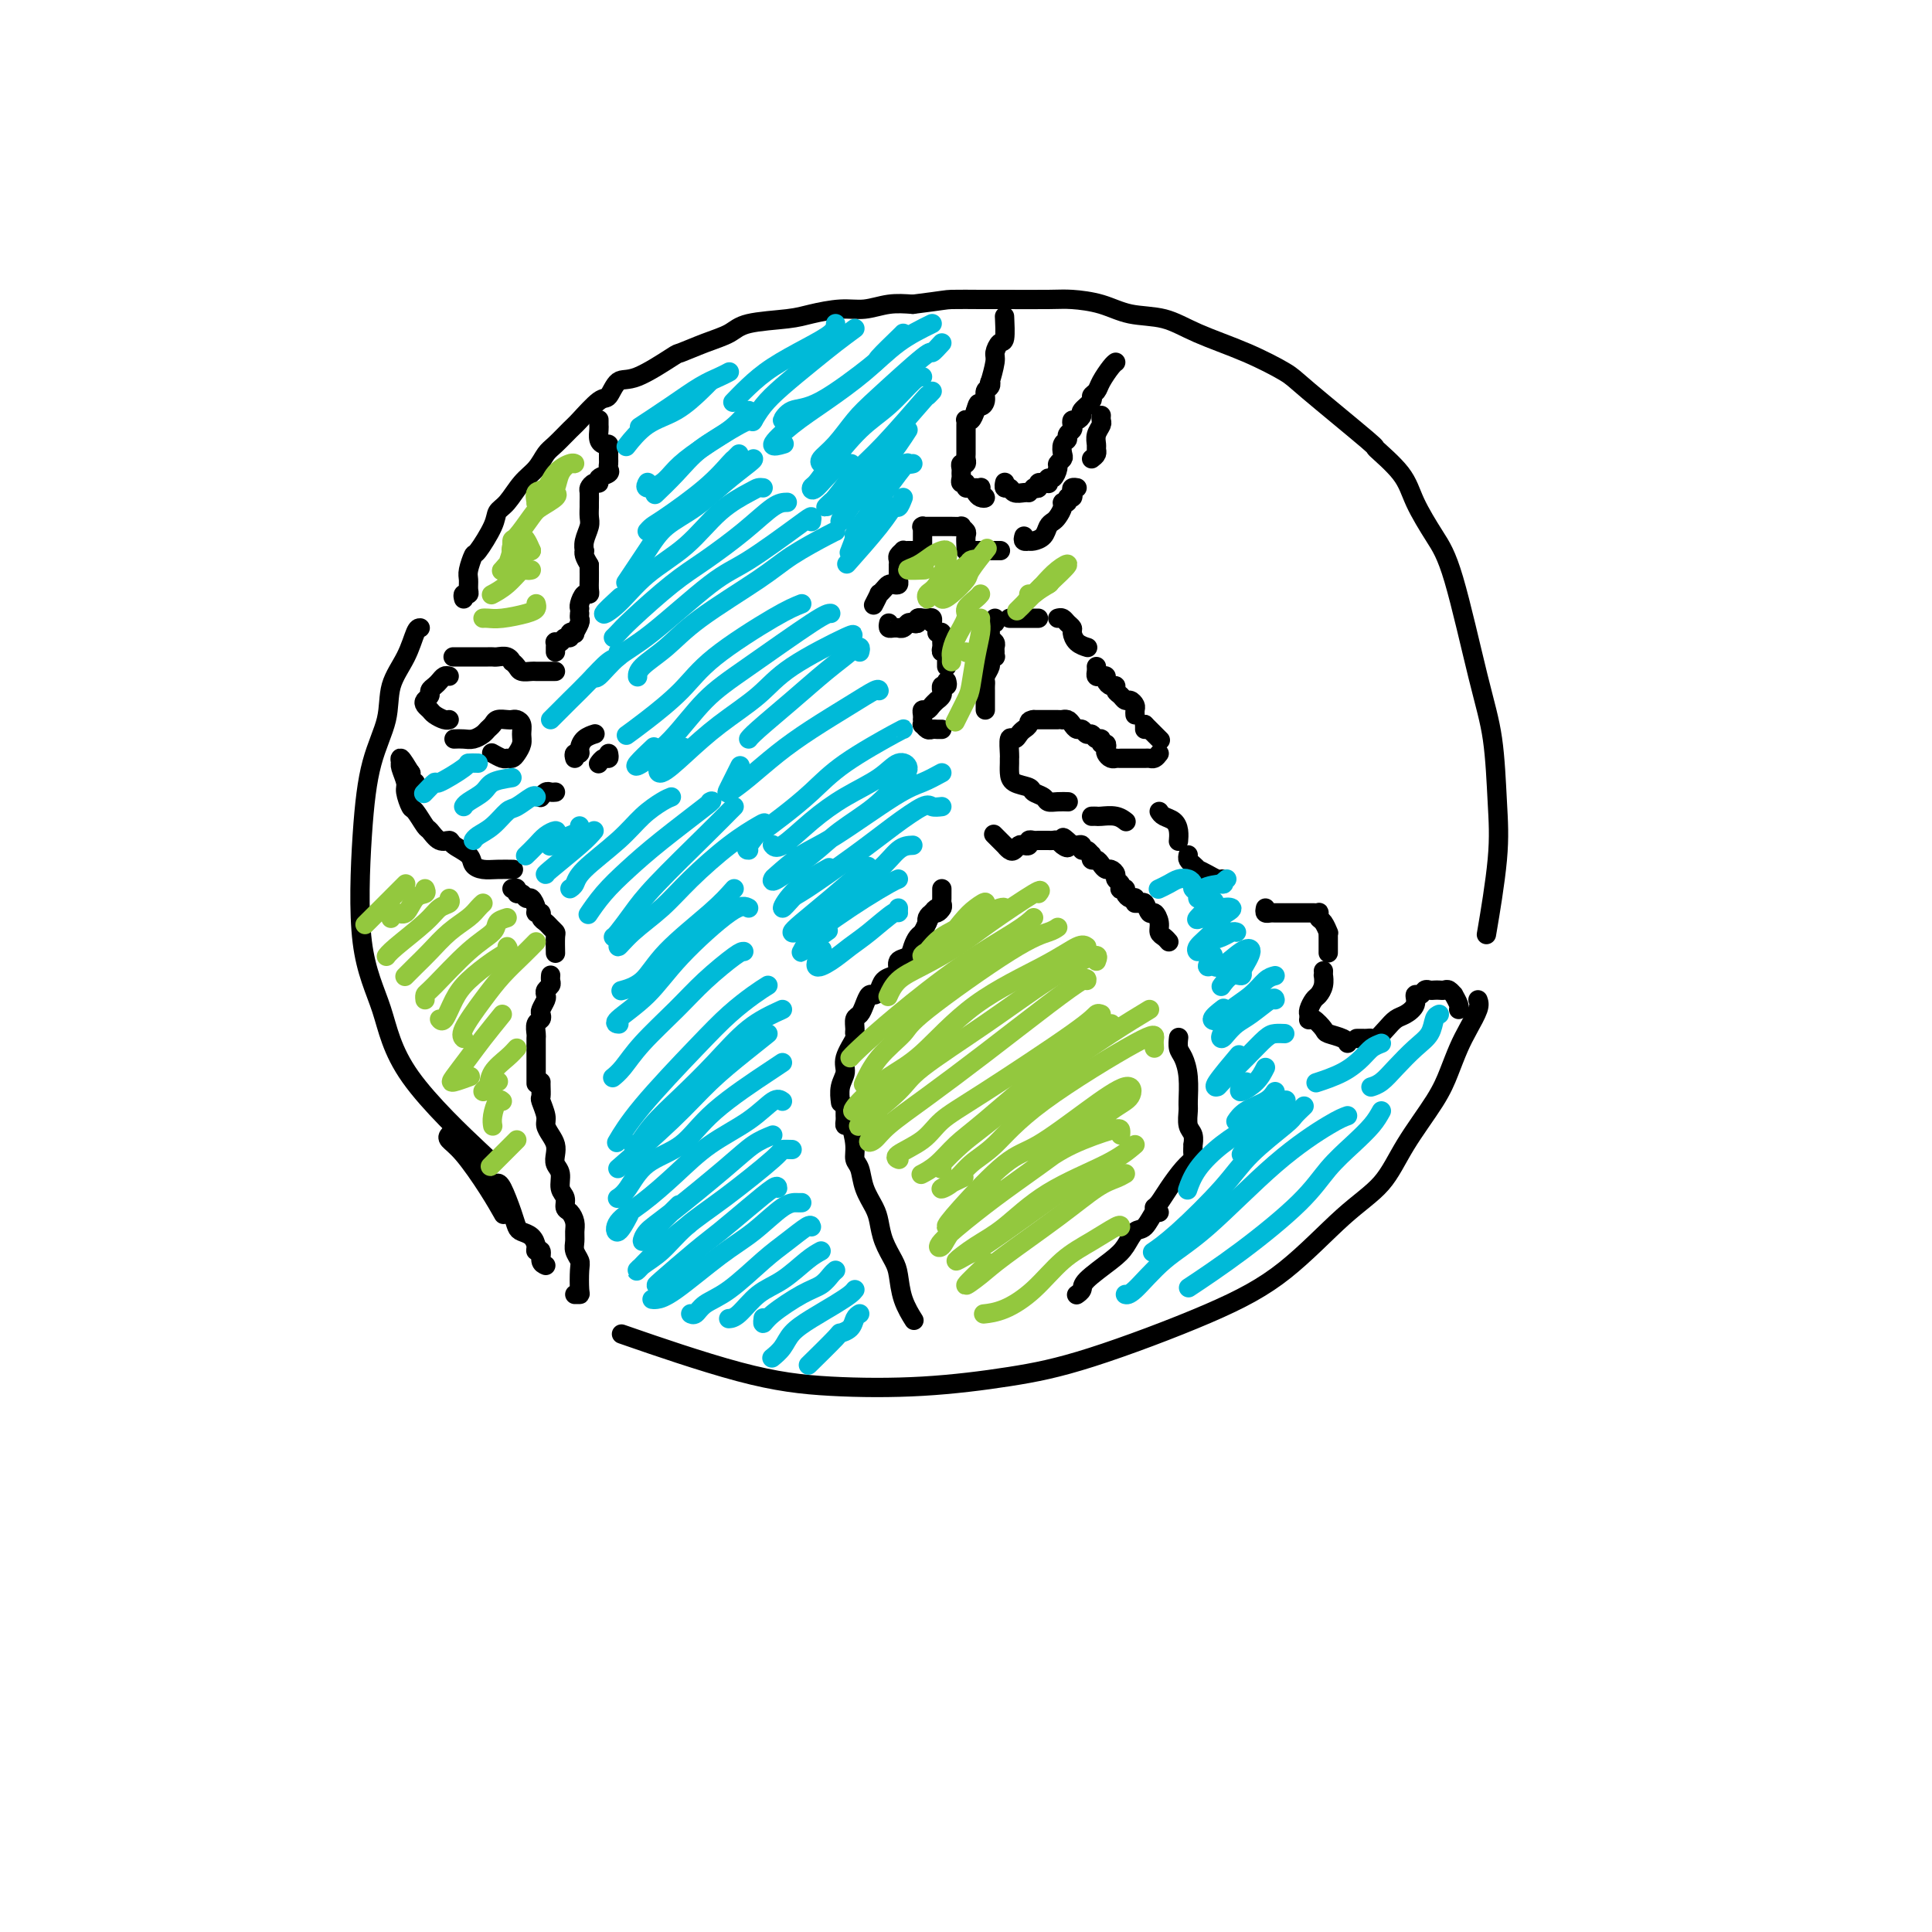 <svg viewBox='0 0 400 400' version='1.1' xmlns='http://www.w3.org/2000/svg' xmlns:xlink='http://www.w3.org/1999/xlink'><g fill='none' stroke='#000000' stroke-width='4' stroke-linecap='round' stroke-linejoin='round'><path d='M96,124c-0.114,-0.439 -0.228,-0.879 0,-1c0.228,-0.121 0.797,0.075 1,0c0.203,-0.075 0.041,-0.422 0,-1c-0.041,-0.578 0.038,-1.386 0,-2c-0.038,-0.614 -0.194,-1.032 0,-2c0.194,-0.968 0.737,-2.484 1,-3c0.263,-0.516 0.247,-0.032 1,-1c0.753,-0.968 2.274,-3.389 3,-5c0.726,-1.611 0.656,-2.414 1,-3c0.344,-0.586 1.102,-0.957 2,-2c0.898,-1.043 1.935,-2.759 3,-4c1.065,-1.241 2.156,-2.007 3,-3c0.844,-0.993 1.441,-2.214 2,-3c0.559,-0.786 1.080,-1.136 2,-2c0.920,-0.864 2.238,-2.243 3,-3c0.762,-0.757 0.969,-0.893 2,-2c1.031,-1.107 2.886,-3.187 4,-4c1.114,-0.813 1.486,-0.360 2,-1c0.514,-0.640 1.171,-2.374 2,-3c0.829,-0.626 1.829,-0.145 4,-1c2.171,-0.855 5.514,-3.045 7,-4c1.486,-0.955 1.114,-0.676 2,-1c0.886,-0.324 3.028,-1.252 5,-2c1.972,-0.748 3.773,-1.315 5,-2c1.227,-0.685 1.881,-1.489 4,-2c2.119,-0.511 5.703,-0.729 8,-1c2.297,-0.271 3.306,-0.595 5,-1c1.694,-0.405 4.073,-0.892 6,-1c1.927,-0.108 3.404,0.163 5,0c1.596,-0.163 3.313,-0.761 5,-1c1.687,-0.239 3.343,-0.120 5,0'/><path d='M189,63c6.754,-0.845 6.639,-0.959 8,-1c1.361,-0.041 4.197,-0.009 6,0c1.803,0.009 2.573,-0.005 5,0c2.427,0.005 6.510,0.027 9,0c2.490,-0.027 3.386,-0.104 5,0c1.614,0.104 3.947,0.389 6,1c2.053,0.611 3.825,1.547 6,2c2.175,0.453 4.754,0.424 7,1c2.246,0.576 4.159,1.756 7,3c2.841,1.244 6.609,2.550 10,4c3.391,1.450 6.403,3.044 8,4c1.597,0.956 1.777,1.274 5,4c3.223,2.726 9.489,7.859 12,10c2.511,2.141 1.268,1.290 2,2c0.732,0.710 3.438,2.980 5,5c1.562,2.020 1.980,3.790 3,6c1.020,2.210 2.641,4.860 4,7c1.359,2.140 2.457,3.770 4,9c1.543,5.230 3.530,14.059 5,20c1.470,5.941 2.421,8.995 3,13c0.579,4.005 0.784,8.960 1,13c0.216,4.040 0.443,7.165 0,12c-0.443,4.835 -1.555,11.382 -2,14c-0.445,2.618 -0.222,1.309 0,0'/><path d='M306,207c0.178,0.482 0.357,0.964 0,2c-0.357,1.036 -1.249,2.627 -2,4c-0.751,1.373 -1.359,2.530 -2,4c-0.641,1.470 -1.313,3.255 -2,5c-0.687,1.745 -1.388,3.451 -3,6c-1.612,2.549 -4.135,5.941 -6,9c-1.865,3.059 -3.073,5.785 -5,8c-1.927,2.215 -4.572,3.920 -8,7c-3.428,3.080 -7.639,7.536 -12,11c-4.361,3.464 -8.872,5.934 -16,9c-7.128,3.066 -16.873,6.726 -24,9c-7.127,2.274 -11.637,3.161 -17,4c-5.363,0.839 -11.581,1.628 -18,2c-6.419,0.372 -13.040,0.327 -19,0c-5.960,-0.327 -11.258,-0.934 -19,-3c-7.742,-2.066 -17.926,-5.590 -22,-7c-4.074,-1.410 -2.037,-0.705 0,0'/><path d='M87,130c-0.285,-0.005 -0.569,-0.009 -1,1c-0.431,1.009 -1.008,3.032 -2,5c-0.992,1.968 -2.399,3.880 -3,6c-0.601,2.120 -0.397,4.448 -1,7c-0.603,2.552 -2.013,5.327 -3,9c-0.987,3.673 -1.551,8.244 -2,15c-0.449,6.756 -0.783,15.697 0,22c0.783,6.303 2.684,9.968 4,14c1.316,4.032 2.047,8.432 6,14c3.953,5.568 11.130,12.305 14,15c2.870,2.695 1.435,1.347 0,0'/><path d='M207,114c0.118,-0.000 0.236,-0.000 0,0c-0.236,0.000 -0.826,0.000 -1,0c-0.174,-0.000 0.069,-0.000 0,0c-0.069,0.000 -0.449,0.001 -1,0c-0.551,-0.001 -1.272,-0.002 -2,0c-0.728,0.002 -1.463,0.008 -2,0c-0.537,-0.008 -0.875,-0.029 -1,0c-0.125,0.029 -0.038,0.109 0,0c0.038,-0.109 0.026,-0.407 0,-1c-0.026,-0.593 -0.066,-1.479 0,-2c0.066,-0.521 0.239,-0.675 0,-1c-0.239,-0.325 -0.889,-0.819 -1,-1c-0.111,-0.181 0.319,-0.048 0,0c-0.319,0.048 -1.385,0.013 -2,0c-0.615,-0.013 -0.778,-0.003 -1,0c-0.222,0.003 -0.504,-0.000 -1,0c-0.496,0.000 -1.205,0.004 -2,0c-0.795,-0.004 -1.677,-0.014 -2,0c-0.323,0.014 -0.086,0.053 0,0c0.086,-0.053 0.023,-0.199 0,0c-0.023,0.199 -0.006,0.744 0,1c0.006,0.256 0.002,0.223 0,1c-0.002,0.777 -0.000,2.365 0,3c0.000,0.635 0.000,0.318 0,0'/><path d='M189,114c-0.301,-0.007 -0.603,-0.013 -1,0c-0.397,0.013 -0.891,0.046 -1,0c-0.109,-0.046 0.167,-0.171 0,0c-0.167,0.171 -0.777,0.637 -1,1c-0.223,0.363 -0.060,0.622 0,1c0.060,0.378 0.016,0.875 0,1c-0.016,0.125 -0.003,-0.120 0,0c0.003,0.120 -0.002,0.607 0,1c0.002,0.393 0.012,0.693 0,1c-0.012,0.307 -0.044,0.621 0,1c0.044,0.379 0.165,0.824 0,1c-0.165,0.176 -0.618,0.084 -1,0c-0.382,-0.084 -0.695,-0.159 -1,0c-0.305,0.159 -0.604,0.551 -1,1c-0.396,0.449 -0.890,0.955 -1,1c-0.110,0.045 0.163,-0.373 0,0c-0.163,0.373 -0.761,1.535 -1,2c-0.239,0.465 -0.120,0.232 0,0'/><path d='M184,129c-0.081,0.423 -0.162,0.846 0,1c0.162,0.154 0.568,0.037 1,0c0.432,-0.037 0.889,0.004 1,0c0.111,-0.004 -0.124,-0.053 0,0c0.124,0.053 0.606,0.206 1,0c0.394,-0.206 0.698,-0.773 1,-1c0.302,-0.227 0.602,-0.113 1,0c0.398,0.113 0.894,0.227 1,0c0.106,-0.227 -0.178,-0.794 0,-1c0.178,-0.206 0.818,-0.052 1,0c0.182,0.052 -0.095,0.000 0,0c0.095,-0.000 0.562,0.052 1,0c0.438,-0.052 0.849,-0.206 1,0c0.151,0.206 0.043,0.773 0,1c-0.043,0.227 -0.022,0.113 0,0'/><path d='M194,131c0.423,-0.120 0.846,-0.240 1,0c0.154,0.240 0.040,0.839 0,1c-0.040,0.161 -0.007,-0.116 0,0c0.007,0.116 -0.012,0.623 0,1c0.012,0.377 0.056,0.622 0,1c-0.056,0.378 -0.211,0.889 0,1c0.211,0.111 0.789,-0.177 1,0c0.211,0.177 0.057,0.818 0,1c-0.057,0.182 -0.015,-0.096 0,0c0.015,0.096 0.004,0.564 0,1c-0.004,0.436 -0.001,0.839 0,1c0.001,0.161 0.001,0.081 0,0'/><path d='M196,141c0.114,0.455 0.228,0.909 0,1c-0.228,0.091 -0.797,-0.182 -1,0c-0.203,0.182 -0.039,0.819 0,1c0.039,0.181 -0.045,-0.092 0,0c0.045,0.092 0.220,0.551 0,1c-0.220,0.449 -0.833,0.890 -1,1c-0.167,0.110 0.113,-0.112 0,0c-0.113,0.112 -0.619,0.556 -1,1c-0.381,0.444 -0.638,0.888 -1,1c-0.362,0.112 -0.829,-0.110 -1,0c-0.171,0.110 -0.047,0.550 0,1c0.047,0.450 0.015,0.909 0,1c-0.015,0.091 -0.015,-0.186 0,0c0.015,0.186 0.045,0.834 0,1c-0.045,0.166 -0.166,-0.152 0,0c0.166,0.152 0.619,0.773 1,1c0.381,0.227 0.690,0.061 1,0c0.310,-0.061 0.622,-0.016 1,0c0.378,0.016 0.822,0.005 1,0c0.178,-0.005 0.089,-0.002 0,0'/><path d='M204,147c0.000,-0.303 0.000,-0.606 0,-1c-0.000,-0.394 -0.000,-0.879 0,-1c0.000,-0.121 0.000,0.122 0,0c-0.000,-0.122 -0.001,-0.609 0,-1c0.001,-0.391 0.004,-0.686 0,-1c-0.004,-0.314 -0.016,-0.647 0,-1c0.016,-0.353 0.061,-0.725 0,-1c-0.061,-0.275 -0.227,-0.451 0,-1c0.227,-0.549 0.845,-1.471 1,-2c0.155,-0.529 -0.155,-0.667 0,-1c0.155,-0.333 0.775,-0.863 1,-1c0.225,-0.137 0.057,0.118 0,0c-0.057,-0.118 -0.001,-0.610 0,-1c0.001,-0.390 -0.052,-0.678 0,-1c0.052,-0.322 0.210,-0.677 0,-1c-0.210,-0.323 -0.789,-0.612 -1,-1c-0.211,-0.388 -0.053,-0.873 0,-1c0.053,-0.127 0.000,0.106 0,0c-0.000,-0.106 0.052,-0.550 0,-1c-0.052,-0.450 -0.210,-0.904 0,-1c0.210,-0.096 0.787,0.166 1,0c0.213,-0.166 0.061,-0.762 0,-1c-0.061,-0.238 -0.030,-0.119 0,0'/><path d='M209,128c0.331,0.000 0.662,0.000 1,0c0.338,0.000 0.682,0.000 1,0c0.318,0.000 0.611,0.000 1,0c0.389,0.000 0.875,0.000 1,0c0.125,0.000 -0.111,0.000 0,0c0.111,0.000 0.568,-0.000 1,0c0.432,0.000 0.838,0.000 1,0c0.162,0.000 0.081,0.000 0,0'/><path d='M219,128c0.341,-0.087 0.682,-0.175 1,0c0.318,0.175 0.615,0.611 1,1c0.385,0.389 0.860,0.731 1,1c0.140,0.269 -0.055,0.464 0,1c0.055,0.536 0.361,1.414 1,2c0.639,0.586 1.611,0.882 2,1c0.389,0.118 0.194,0.059 0,0'/><path d='M202,101c0.413,0.023 0.826,0.045 1,0c0.174,-0.045 0.110,-0.158 0,0c-0.110,0.158 -0.267,0.588 0,1c0.267,0.412 0.957,0.805 1,1c0.043,0.195 -0.562,0.192 -1,0c-0.438,-0.192 -0.710,-0.572 -1,-1c-0.290,-0.428 -0.600,-0.902 -1,-1c-0.400,-0.098 -0.892,0.181 -1,0c-0.108,-0.181 0.167,-0.822 0,-1c-0.167,-0.178 -0.778,0.106 -1,0c-0.222,-0.106 -0.056,-0.602 0,-1c0.056,-0.398 0.001,-0.698 0,-1c-0.001,-0.302 0.052,-0.604 0,-1c-0.052,-0.396 -0.210,-0.884 0,-1c0.210,-0.116 0.788,0.142 1,0c0.212,-0.142 0.057,-0.682 0,-1c-0.057,-0.318 -0.015,-0.413 0,-1c0.015,-0.587 0.004,-1.666 0,-2c-0.004,-0.334 -0.001,0.079 0,0c0.001,-0.079 -0.001,-0.648 0,-1c0.001,-0.352 0.003,-0.485 0,-1c-0.003,-0.515 -0.012,-1.411 0,-2c0.012,-0.589 0.044,-0.869 0,-1c-0.044,-0.131 -0.166,-0.112 0,0c0.166,0.112 0.619,0.318 1,0c0.381,-0.318 0.691,-1.159 1,-2'/><path d='M202,85c0.626,-2.361 0.690,-1.264 1,-1c0.310,0.264 0.867,-0.304 1,-1c0.133,-0.696 -0.156,-1.521 0,-2c0.156,-0.479 0.759,-0.614 1,-1c0.241,-0.386 0.120,-1.025 0,-1c-0.120,0.025 -0.239,0.715 0,0c0.239,-0.715 0.834,-2.833 1,-4c0.166,-1.167 -0.099,-1.382 0,-2c0.099,-0.618 0.563,-1.640 1,-2c0.437,-0.360 0.849,-0.058 1,-1c0.151,-0.942 0.043,-3.126 0,-4c-0.043,-0.874 -0.022,-0.437 0,0'/><path d='M208,100c0.026,-0.121 0.052,-0.243 0,0c-0.052,0.243 -0.182,0.850 0,1c0.182,0.150 0.676,-0.156 1,0c0.324,0.156 0.479,0.774 1,1c0.521,0.226 1.408,0.061 2,0c0.592,-0.061 0.890,-0.016 1,0c0.110,0.016 0.031,0.005 0,0c-0.031,-0.005 -0.016,-0.002 0,0'/><path d='M214,101c0.445,0.114 0.890,0.228 1,0c0.110,-0.228 -0.115,-0.797 0,-1c0.115,-0.203 0.569,-0.038 1,0c0.431,0.038 0.837,-0.049 1,0c0.163,0.049 0.081,0.235 0,0c-0.081,-0.235 -0.162,-0.889 0,-1c0.162,-0.111 0.565,0.322 1,0c0.435,-0.322 0.900,-1.399 1,-2c0.100,-0.601 -0.165,-0.724 0,-1c0.165,-0.276 0.761,-0.704 1,-1c0.239,-0.296 0.120,-0.461 0,-1c-0.120,-0.539 -0.242,-1.454 0,-2c0.242,-0.546 0.849,-0.725 1,-1c0.151,-0.275 -0.153,-0.647 0,-1c0.153,-0.353 0.763,-0.686 1,-1c0.237,-0.314 0.100,-0.608 0,-1c-0.100,-0.392 -0.163,-0.882 0,-1c0.163,-0.118 0.550,0.137 1,0c0.450,-0.137 0.961,-0.666 1,-1c0.039,-0.334 -0.394,-0.472 0,-1c0.394,-0.528 1.615,-1.444 2,-2c0.385,-0.556 -0.065,-0.751 0,-1c0.065,-0.249 0.644,-0.550 1,-1c0.356,-0.450 0.487,-1.048 1,-2c0.513,-0.952 1.407,-2.256 2,-3c0.593,-0.744 0.884,-0.927 1,-1c0.116,-0.073 0.058,-0.037 0,0'/><path d='M212,111c-0.117,0.422 -0.235,0.843 0,1c0.235,0.157 0.822,0.049 1,0c0.178,-0.049 -0.054,-0.041 0,0c0.054,0.041 0.396,0.114 1,0c0.604,-0.114 1.472,-0.415 2,-1c0.528,-0.585 0.715,-1.453 1,-2c0.285,-0.547 0.669,-0.772 1,-1c0.331,-0.228 0.610,-0.457 1,-1c0.390,-0.543 0.893,-1.399 1,-2c0.107,-0.601 -0.181,-0.949 0,-1c0.181,-0.051 0.832,0.193 1,0c0.168,-0.193 -0.147,-0.822 0,-1c0.147,-0.178 0.758,0.096 1,0c0.242,-0.096 0.116,-0.562 0,-1c-0.116,-0.438 -0.224,-0.849 0,-1c0.224,-0.151 0.778,-0.043 1,0c0.222,0.043 0.111,0.022 0,0'/><path d='M226,95c0.425,-0.327 0.850,-0.655 1,-1c0.150,-0.345 0.026,-0.708 0,-1c-0.026,-0.292 0.046,-0.513 0,-1c-0.046,-0.487 -0.208,-1.241 0,-2c0.208,-0.759 0.788,-1.523 1,-2c0.212,-0.477 0.057,-0.667 0,-1c-0.057,-0.333 -0.016,-0.809 0,-1c0.016,-0.191 0.008,-0.095 0,0'/><path d='M227,138c0.022,0.311 0.044,0.622 0,1c-0.044,0.378 -0.153,0.823 0,1c0.153,0.177 0.567,0.085 1,0c0.433,-0.085 0.886,-0.163 1,0c0.114,0.163 -0.110,0.568 0,1c0.110,0.432 0.554,0.890 1,1c0.446,0.110 0.893,-0.129 1,0c0.107,0.129 -0.125,0.626 0,1c0.125,0.374 0.608,0.625 1,1c0.392,0.375 0.694,0.875 1,1c0.306,0.125 0.618,-0.124 1,0c0.382,0.124 0.834,0.621 1,1c0.166,0.379 0.045,0.641 0,1c-0.045,0.359 -0.013,0.817 0,1c0.013,0.183 0.006,0.092 0,0'/><path d='M237,150c0.000,0.417 0.000,0.833 0,1c0.000,0.167 0.000,0.083 0,0'/><path d='M237,150c1.267,1.267 2.533,2.533 3,3c0.467,0.467 0.133,0.133 0,0c-0.133,-0.133 -0.067,-0.067 0,0'/><path d='M240,156c-0.325,0.423 -0.649,0.845 -1,1c-0.351,0.155 -0.727,0.041 -1,0c-0.273,-0.041 -0.441,-0.011 -1,0c-0.559,0.011 -1.508,0.003 -2,0c-0.492,-0.003 -0.527,0.000 -1,0c-0.473,-0.000 -1.384,-0.003 -2,0c-0.616,0.003 -0.936,0.012 -1,0c-0.064,-0.012 0.127,-0.046 0,0c-0.127,0.046 -0.574,0.171 -1,0c-0.426,-0.171 -0.831,-0.638 -1,-1c-0.169,-0.362 -0.101,-0.618 0,-1c0.101,-0.382 0.234,-0.891 0,-1c-0.234,-0.109 -0.836,0.182 -1,0c-0.164,-0.182 0.111,-0.837 0,-1c-0.111,-0.163 -0.607,0.167 -1,0c-0.393,-0.167 -0.683,-0.832 -1,-1c-0.317,-0.168 -0.662,0.162 -1,0c-0.338,-0.162 -0.669,-0.814 -1,-1c-0.331,-0.186 -0.663,0.094 -1,0c-0.337,-0.094 -0.681,-0.561 -1,-1c-0.319,-0.439 -0.615,-0.850 -1,-1c-0.385,-0.150 -0.859,-0.040 -1,0c-0.141,0.040 0.050,0.011 0,0c-0.050,-0.011 -0.342,-0.003 -1,0c-0.658,0.003 -1.682,0.001 -2,0c-0.318,-0.001 0.069,-0.000 0,0c-0.069,0.000 -0.596,0.000 -1,0c-0.404,-0.000 -0.687,-0.000 -1,0c-0.313,0.000 -0.657,0.000 -1,0'/><path d='M214,149c-1.262,0.177 -0.916,0.619 -1,1c-0.084,0.381 -0.597,0.701 -1,1c-0.403,0.299 -0.697,0.577 -1,1c-0.303,0.423 -0.617,0.991 -1,1c-0.383,0.009 -0.835,-0.542 -1,0c-0.165,0.542 -0.043,2.176 0,3c0.043,0.824 0.008,0.837 0,1c-0.008,0.163 0.010,0.478 0,1c-0.010,0.522 -0.048,1.253 0,2c0.048,0.747 0.183,1.510 1,2c0.817,0.490 2.315,0.706 3,1c0.685,0.294 0.555,0.667 1,1c0.445,0.333 1.465,0.625 2,1c0.535,0.375 0.587,0.832 1,1c0.413,0.168 1.188,0.045 2,0c0.812,-0.045 1.661,-0.013 2,0c0.339,0.013 0.170,0.006 0,0'/><path d='M226,169c0.384,-0.008 0.769,-0.016 1,0c0.231,0.016 0.309,0.056 1,0c0.691,-0.056 1.994,-0.207 3,0c1.006,0.207 1.716,0.774 2,1c0.284,0.226 0.142,0.113 0,0'/><path d='M240,168c0.226,0.354 0.453,0.708 1,1c0.547,0.292 1.415,0.522 2,1c0.585,0.478 0.888,1.206 1,2c0.112,0.794 0.032,1.656 0,2c-0.032,0.344 -0.016,0.172 0,0'/><path d='M246,177c-0.080,0.341 -0.159,0.683 0,1c0.159,0.317 0.557,0.611 1,1c0.443,0.389 0.931,0.875 1,1c0.069,0.125 -0.283,-0.110 0,0c0.283,0.110 1.199,0.566 2,1c0.801,0.434 1.485,0.848 2,1c0.515,0.152 0.861,0.044 1,0c0.139,-0.044 0.069,-0.022 0,0'/><path d='M235,187c0.417,0.000 0.833,0.000 1,0c0.167,0.000 0.083,0.000 0,0'/><path d='M242,195c-0.303,-0.353 -0.606,-0.705 -1,-1c-0.394,-0.295 -0.879,-0.532 -1,-1c-0.121,-0.468 0.123,-1.168 0,-2c-0.123,-0.832 -0.611,-1.796 -1,-2c-0.389,-0.204 -0.678,0.351 -1,0c-0.322,-0.351 -0.677,-1.610 -1,-2c-0.323,-0.390 -0.612,0.089 -1,0c-0.388,-0.089 -0.873,-0.746 -1,-1c-0.127,-0.254 0.106,-0.107 0,0c-0.106,0.107 -0.550,0.173 -1,0c-0.450,-0.173 -0.904,-0.585 -1,-1c-0.096,-0.415 0.166,-0.832 0,-1c-0.166,-0.168 -0.762,-0.086 -1,0c-0.238,0.086 -0.119,0.177 0,0c0.119,-0.177 0.239,-0.621 0,-1c-0.239,-0.379 -0.838,-0.693 -1,-1c-0.162,-0.307 0.111,-0.608 0,-1c-0.111,-0.392 -0.608,-0.874 -1,-1c-0.392,-0.126 -0.680,0.106 -1,0c-0.320,-0.106 -0.674,-0.549 -1,-1c-0.326,-0.451 -0.626,-0.909 -1,-1c-0.374,-0.091 -0.822,0.187 -1,0c-0.178,-0.187 -0.085,-0.838 0,-1c0.085,-0.162 0.164,0.167 0,0c-0.164,-0.167 -0.569,-0.829 -1,-1c-0.431,-0.171 -0.886,0.150 -1,0c-0.114,-0.150 0.114,-0.772 0,-1c-0.114,-0.228 -0.569,-0.061 -1,0c-0.431,0.061 -0.837,0.018 -1,0c-0.163,-0.018 -0.081,-0.009 0,0'/><path d='M222,175c-3.273,-3.110 -1.454,-0.886 -1,0c0.454,0.886 -0.456,0.434 -1,0c-0.544,-0.434 -0.723,-0.848 -1,-1c-0.277,-0.152 -0.651,-0.040 -1,0c-0.349,0.040 -0.672,0.010 -1,0c-0.328,-0.010 -0.662,0.001 -1,0c-0.338,-0.001 -0.682,-0.014 -1,0c-0.318,0.014 -0.610,0.055 -1,0c-0.390,-0.055 -0.878,-0.208 -1,0c-0.122,0.208 0.122,0.775 0,1c-0.122,0.225 -0.611,0.109 -1,0c-0.389,-0.109 -0.676,-0.209 -1,0c-0.324,0.209 -0.683,0.728 -1,1c-0.317,0.272 -0.593,0.297 -1,0c-0.407,-0.297 -0.944,-0.915 -1,-1c-0.056,-0.085 0.370,0.362 0,0c-0.370,-0.362 -1.534,-1.532 -2,-2c-0.466,-0.468 -0.233,-0.234 0,0'/><path d='M195,184c-0.002,0.334 -0.004,0.668 0,1c0.004,0.332 0.012,0.663 0,1c-0.012,0.337 -0.046,0.682 0,1c0.046,0.318 0.170,0.611 0,1c-0.170,0.389 -0.634,0.875 -1,1c-0.366,0.125 -0.634,-0.111 -1,0c-0.366,0.111 -0.829,0.568 -1,1c-0.171,0.432 -0.049,0.838 0,1c0.049,0.162 0.024,0.081 0,0'/><path d='M195,187c0.089,0.441 0.179,0.881 0,1c-0.179,0.119 -0.625,-0.085 -1,0c-0.375,0.085 -0.678,0.459 -1,1c-0.322,0.541 -0.662,1.248 -1,2c-0.338,0.752 -0.673,1.548 -1,2c-0.327,0.452 -0.648,0.558 -1,1c-0.352,0.442 -0.737,1.218 -1,2c-0.263,0.782 -0.403,1.571 -1,2c-0.597,0.429 -1.651,0.500 -2,1c-0.349,0.500 0.009,1.431 0,2c-0.009,0.569 -0.384,0.778 -1,1c-0.616,0.222 -1.475,0.457 -2,1c-0.525,0.543 -0.718,1.392 -1,2c-0.282,0.608 -0.654,0.974 -1,1c-0.346,0.026 -0.667,-0.288 -1,0c-0.333,0.288 -0.678,1.177 -1,2c-0.322,0.823 -0.620,1.580 -1,2c-0.380,0.420 -0.842,0.503 -1,1c-0.158,0.497 -0.013,1.406 0,2c0.013,0.594 -0.105,0.871 0,1c0.105,0.129 0.435,0.109 0,1c-0.435,0.891 -1.633,2.695 -2,4c-0.367,1.305 0.098,2.113 0,3c-0.098,0.887 -0.757,1.854 -1,3c-0.243,1.146 -0.069,2.470 0,3c0.069,0.530 0.035,0.265 0,0'/><path d='M244,215c0.022,-0.188 0.044,-0.376 0,0c-0.044,0.376 -0.155,1.317 0,2c0.155,0.683 0.576,1.107 1,2c0.424,0.893 0.849,2.255 1,4c0.151,1.745 0.026,3.873 0,5c-0.026,1.127 0.046,1.253 0,2c-0.046,0.747 -0.209,2.116 0,3c0.209,0.884 0.789,1.283 1,2c0.211,0.717 0.051,1.751 0,2c-0.051,0.249 0.005,-0.289 0,0c-0.005,0.289 -0.071,1.404 0,2c0.071,0.596 0.278,0.671 0,1c-0.278,0.329 -1.041,0.911 -2,2c-0.959,1.089 -2.113,2.684 -3,4c-0.887,1.316 -1.508,2.354 -2,3c-0.492,0.646 -0.855,0.899 -1,1c-0.145,0.101 -0.073,0.051 0,0'/><path d='M240,251c-0.244,-0.329 -0.489,-0.659 -1,0c-0.511,0.659 -1.290,2.305 -2,3c-0.710,0.695 -1.352,0.438 -2,1c-0.648,0.562 -1.302,1.944 -2,3c-0.698,1.056 -1.441,1.785 -3,3c-1.559,1.215 -3.934,2.914 -5,4c-1.066,1.086 -0.822,1.559 -1,2c-0.178,0.441 -0.779,0.849 -1,1c-0.221,0.151 -0.063,0.043 0,0c0.063,-0.043 0.032,-0.022 0,0'/><path d='M175,229c0.002,0.330 0.003,0.659 0,1c-0.003,0.341 -0.011,0.692 0,1c0.011,0.308 0.041,0.572 0,1c-0.041,0.428 -0.151,1.019 0,1c0.151,-0.019 0.564,-0.649 1,0c0.436,0.649 0.894,2.575 1,4c0.106,1.425 -0.140,2.348 0,3c0.140,0.652 0.666,1.034 1,2c0.334,0.966 0.474,2.517 1,4c0.526,1.483 1.437,2.898 2,4c0.563,1.102 0.780,1.890 1,3c0.220,1.110 0.445,2.543 1,4c0.555,1.457 1.442,2.937 2,4c0.558,1.063 0.789,1.708 1,3c0.211,1.292 0.403,3.233 1,5c0.597,1.767 1.599,3.362 2,4c0.401,0.638 0.200,0.319 0,0'/><path d='M262,188c-0.089,0.423 -0.178,0.845 0,1c0.178,0.155 0.621,0.041 1,0c0.379,-0.041 0.692,-0.011 1,0c0.308,0.011 0.610,0.003 1,0c0.390,-0.003 0.868,-0.001 1,0c0.132,0.001 -0.081,0.000 0,0c0.081,-0.000 0.456,0.000 1,0c0.544,-0.000 1.256,-0.001 2,0c0.744,0.001 1.519,0.004 2,0c0.481,-0.004 0.668,-0.013 1,0c0.332,0.013 0.811,0.050 1,0c0.189,-0.050 0.089,-0.185 0,0c-0.089,0.185 -0.167,0.691 0,1c0.167,0.309 0.581,0.420 1,1c0.419,0.580 0.844,1.630 1,2c0.156,0.370 0.042,0.060 0,0c-0.042,-0.060 -0.011,0.128 0,1c0.011,0.872 0.003,2.427 0,3c-0.003,0.573 -0.001,0.164 0,0c0.001,-0.164 0.000,-0.082 0,0'/><path d='M274,201c0.007,0.468 0.013,0.937 0,1c-0.013,0.063 -0.046,-0.278 0,0c0.046,0.278 0.170,1.175 0,2c-0.170,0.825 -0.634,1.579 -1,2c-0.366,0.421 -0.634,0.509 -1,1c-0.366,0.491 -0.831,1.386 -1,2c-0.169,0.614 -0.044,0.947 0,1c0.044,0.053 0.005,-0.175 0,0c-0.005,0.175 0.024,0.754 0,1c-0.024,0.246 -0.101,0.160 0,0c0.101,-0.160 0.381,-0.393 1,0c0.619,0.393 1.577,1.412 2,2c0.423,0.588 0.309,0.745 1,1c0.691,0.255 2.186,0.607 3,1c0.814,0.393 0.947,0.827 1,1c0.053,0.173 0.027,0.087 0,0'/><path d='M281,215c-0.090,0.001 -0.180,0.002 0,0c0.180,-0.002 0.628,-0.006 1,0c0.372,0.006 0.666,0.023 1,0c0.334,-0.023 0.708,-0.085 1,0c0.292,0.085 0.503,0.319 1,0c0.497,-0.319 1.281,-1.189 2,-2c0.719,-0.811 1.372,-1.561 2,-2c0.628,-0.439 1.229,-0.566 2,-1c0.771,-0.434 1.712,-1.174 2,-2c0.288,-0.826 -0.078,-1.738 0,-2c0.078,-0.262 0.598,0.126 1,0c0.402,-0.126 0.685,-0.765 1,-1c0.315,-0.235 0.661,-0.064 1,0c0.339,0.064 0.669,0.021 1,0c0.331,-0.021 0.662,-0.022 1,0c0.338,0.022 0.683,0.065 1,0c0.317,-0.065 0.607,-0.238 1,0c0.393,0.238 0.890,0.887 1,1c0.110,0.113 -0.166,-0.310 0,0c0.166,0.310 0.776,1.353 1,2c0.224,0.647 0.064,0.899 0,1c-0.064,0.101 -0.032,0.050 0,0'/><path d='M124,87c0.002,-0.097 0.003,-0.194 0,0c-0.003,0.194 -0.011,0.678 0,1c0.011,0.322 0.041,0.482 0,1c-0.041,0.518 -0.155,1.396 0,2c0.155,0.604 0.577,0.935 1,1c0.423,0.065 0.845,-0.137 1,0c0.155,0.137 0.041,0.614 0,1c-0.041,0.386 -0.009,0.681 0,1c0.009,0.319 -0.005,0.663 0,1c0.005,0.337 0.030,0.669 0,1c-0.030,0.331 -0.116,0.662 0,1c0.116,0.338 0.434,0.682 0,1c-0.434,0.318 -1.619,0.609 -2,1c-0.381,0.391 0.041,0.882 0,1c-0.041,0.118 -0.547,-0.138 -1,0c-0.453,0.138 -0.854,0.670 -1,1c-0.146,0.330 -0.038,0.458 0,1c0.038,0.542 0.006,1.499 0,2c-0.006,0.501 0.012,0.544 0,1c-0.012,0.456 -0.056,1.323 0,2c0.056,0.677 0.210,1.164 0,2c-0.210,0.836 -0.786,2.019 -1,3c-0.214,0.981 -0.068,1.758 0,2c0.068,0.242 0.057,-0.050 0,0c-0.057,0.050 -0.159,0.443 0,1c0.159,0.557 0.580,1.279 1,2'/><path d='M122,117c-0.001,2.608 -0.003,1.128 0,1c0.003,-0.128 0.011,1.097 0,2c-0.011,0.903 -0.041,1.486 0,2c0.041,0.514 0.155,0.961 0,1c-0.155,0.039 -0.578,-0.330 -1,0c-0.422,0.330 -0.845,1.358 -1,2c-0.155,0.642 -0.044,0.898 0,1c0.044,0.102 0.022,0.051 0,0'/><path d='M120,127c-0.033,0.369 -0.065,0.739 0,1c0.065,0.261 0.229,0.414 0,1c-0.229,0.586 -0.849,1.606 -1,2c-0.151,0.394 0.167,0.162 0,0c-0.167,-0.162 -0.819,-0.253 -1,0c-0.181,0.253 0.109,0.852 0,1c-0.109,0.148 -0.618,-0.154 -1,0c-0.382,0.154 -0.638,0.763 -1,1c-0.362,0.237 -0.829,0.102 -1,0c-0.171,-0.102 -0.046,-0.172 0,0c0.046,0.172 0.012,0.585 0,1c-0.012,0.415 -0.004,0.833 0,1c0.004,0.167 0.002,0.084 0,0'/><path d='M115,139c-0.366,0.000 -0.732,0.001 -1,0c-0.268,-0.001 -0.439,-0.003 -1,0c-0.561,0.003 -1.513,0.011 -2,0c-0.487,-0.011 -0.508,-0.040 -1,0c-0.492,0.040 -1.454,0.151 -2,0c-0.546,-0.151 -0.675,-0.562 -1,-1c-0.325,-0.438 -0.847,-0.902 -1,-1c-0.153,-0.098 0.062,0.170 0,0c-0.062,-0.170 -0.400,-0.778 -1,-1c-0.600,-0.222 -1.461,-0.060 -2,0c-0.539,0.060 -0.757,0.016 -1,0c-0.243,-0.016 -0.512,-0.004 -1,0c-0.488,0.004 -1.196,0.001 -2,0c-0.804,-0.001 -1.704,-0.000 -2,0c-0.296,0.000 0.014,0.000 0,0c-0.014,-0.000 -0.350,-0.000 -1,0c-0.650,0.000 -1.614,0.000 -2,0c-0.386,-0.000 -0.193,-0.000 0,0'/><path d='M93,140c-0.331,-0.089 -0.662,-0.179 -1,0c-0.338,0.179 -0.683,0.625 -1,1c-0.317,0.375 -0.608,0.678 -1,1c-0.392,0.322 -0.886,0.664 -1,1c-0.114,0.336 0.154,0.667 0,1c-0.154,0.333 -0.728,0.667 -1,1c-0.272,0.333 -0.241,0.664 0,1c0.241,0.336 0.692,0.679 1,1c0.308,0.321 0.474,0.622 1,1c0.526,0.378 1.411,0.832 2,1c0.589,0.168 0.883,0.048 1,0c0.117,-0.048 0.059,-0.024 0,0'/><path d='M94,153c0.673,-0.024 1.346,-0.048 2,0c0.654,0.048 1.287,0.167 2,0c0.713,-0.167 1.504,-0.619 2,-1c0.496,-0.381 0.696,-0.690 1,-1c0.304,-0.310 0.711,-0.619 1,-1c0.289,-0.381 0.459,-0.832 1,-1c0.541,-0.168 1.451,-0.053 2,0c0.549,0.053 0.736,0.044 1,0c0.264,-0.044 0.604,-0.125 1,0c0.396,0.125 0.849,0.454 1,1c0.151,0.546 -0.001,1.309 0,2c0.001,0.691 0.156,1.311 0,2c-0.156,0.689 -0.624,1.449 -1,2c-0.376,0.551 -0.662,0.894 -1,1c-0.338,0.106 -0.730,-0.023 -1,0c-0.270,0.023 -0.419,0.199 -1,0c-0.581,-0.199 -1.595,-0.771 -2,-1c-0.405,-0.229 -0.203,-0.114 0,0'/><path d='M119,157c-0.117,-0.439 -0.234,-0.878 0,-1c0.234,-0.122 0.820,0.072 1,0c0.180,-0.072 -0.044,-0.411 0,-1c0.044,-0.589 0.358,-1.428 1,-2c0.642,-0.572 1.612,-0.878 2,-1c0.388,-0.122 0.194,-0.061 0,0'/><path d='M126,156c0.083,0.452 0.167,0.905 0,1c-0.167,0.095 -0.583,-0.167 -1,0c-0.417,0.167 -0.833,0.762 -1,1c-0.167,0.238 -0.083,0.119 0,0'/><path d='M115,164c-0.339,0.030 -0.679,0.060 -1,0c-0.321,-0.060 -0.625,-0.208 -1,0c-0.375,0.208 -0.821,0.774 -1,1c-0.179,0.226 -0.089,0.113 0,0'/><path d='M85,160c0.030,0.310 0.060,0.619 0,1c-0.060,0.381 -0.208,0.833 0,1c0.208,0.167 0.774,0.048 1,0c0.226,-0.048 0.113,-0.024 0,0'/><path d='M85,160c0.000,0.000 0.100,0.100 0.1,0.1'/><path d='M85,160c-0.843,-1.384 -1.686,-2.767 -2,-3c-0.314,-0.233 -0.099,0.685 0,1c0.099,0.315 0.082,0.029 0,0c-0.082,-0.029 -0.230,0.200 0,1c0.230,0.800 0.839,2.173 1,3c0.161,0.827 -0.126,1.109 0,2c0.126,0.891 0.666,2.390 1,3c0.334,0.610 0.461,0.331 1,1c0.539,0.669 1.490,2.287 2,3c0.510,0.713 0.578,0.523 1,1c0.422,0.477 1.198,1.623 2,2c0.802,0.377 1.632,-0.014 2,0c0.368,0.014 0.275,0.435 1,1c0.725,0.565 2.268,1.276 3,2c0.732,0.724 0.652,1.462 1,2c0.348,0.538 1.124,0.876 2,1c0.876,0.124 1.851,0.033 3,0c1.149,-0.033 2.471,-0.010 3,0c0.529,0.010 0.264,0.005 0,0'/><path d='M106,184c0.446,-0.122 0.893,-0.245 1,0c0.107,0.245 -0.125,0.857 0,1c0.125,0.143 0.607,-0.182 1,0c0.393,0.182 0.698,0.871 1,1c0.302,0.129 0.602,-0.302 1,0c0.398,0.302 0.894,1.338 1,2c0.106,0.662 -0.179,0.951 0,1c0.179,0.049 0.822,-0.141 1,0c0.178,0.141 -0.110,0.613 0,1c0.110,0.387 0.618,0.689 1,1c0.382,0.311 0.638,0.630 1,1c0.362,0.370 0.829,0.790 1,1c0.171,0.210 0.046,0.210 0,1c-0.046,0.790 -0.013,2.368 0,3c0.013,0.632 0.007,0.316 0,0'/><path d='M114,202c0.008,-0.089 0.016,-0.178 0,0c-0.016,0.178 -0.056,0.624 0,1c0.056,0.376 0.207,0.682 0,1c-0.207,0.318 -0.774,0.648 -1,1c-0.226,0.352 -0.112,0.724 0,1c0.112,0.276 0.222,0.454 0,1c-0.222,0.546 -0.778,1.460 -1,2c-0.222,0.540 -0.112,0.707 0,1c0.112,0.293 0.226,0.711 0,1c-0.226,0.289 -0.793,0.448 -1,1c-0.207,0.552 -0.056,1.497 0,2c0.056,0.503 0.015,0.562 0,1c-0.015,0.438 -0.004,1.253 0,2c0.004,0.747 0.001,1.427 0,2c-0.001,0.573 -0.000,1.039 0,2c0.000,0.961 0.000,2.417 0,3c-0.000,0.583 -0.000,0.291 0,0'/><path d='M112,224c-0.009,0.206 -0.017,0.411 0,1c0.017,0.589 0.060,1.561 0,2c-0.060,0.439 -0.223,0.344 0,1c0.223,0.656 0.830,2.062 1,3c0.170,0.938 -0.099,1.406 0,2c0.099,0.594 0.567,1.313 1,2c0.433,0.687 0.833,1.343 1,2c0.167,0.657 0.101,1.316 0,2c-0.101,0.684 -0.238,1.391 0,2c0.238,0.609 0.851,1.118 1,2c0.149,0.882 -0.167,2.137 0,3c0.167,0.863 0.815,1.333 1,2c0.185,0.667 -0.094,1.530 0,2c0.094,0.470 0.560,0.549 1,1c0.440,0.451 0.854,1.276 1,2c0.146,0.724 0.025,1.346 0,2c-0.025,0.654 0.046,1.338 0,2c-0.046,0.662 -0.207,1.302 0,2c0.207,0.698 0.784,1.455 1,2c0.216,0.545 0.072,0.878 0,2c-0.072,1.122 -0.071,3.033 0,4c0.071,0.967 0.211,0.991 0,1c-0.211,0.009 -0.775,0.003 -1,0c-0.225,-0.003 -0.113,-0.001 0,0'/><path d='M113,262c-0.454,-0.192 -0.908,-0.384 -1,-1c-0.092,-0.616 0.179,-1.657 0,-2c-0.179,-0.343 -0.808,0.011 -1,0c-0.192,-0.011 0.052,-0.388 0,-1c-0.052,-0.612 -0.399,-1.460 -1,-2c-0.601,-0.540 -1.457,-0.772 -2,-1c-0.543,-0.228 -0.773,-0.453 -1,-1c-0.227,-0.547 -0.453,-1.415 -1,-3c-0.547,-1.585 -1.417,-3.888 -2,-5c-0.583,-1.112 -0.881,-1.032 -1,-1c-0.119,0.032 -0.060,0.016 0,0'/><path d='M93,235c-0.212,0.255 -0.424,0.510 0,1c0.424,0.490 1.485,1.214 3,3c1.515,1.786 3.485,4.635 5,7c1.515,2.365 2.576,4.247 3,5c0.424,0.753 0.212,0.376 0,0'/></g>
<g fill='none' stroke='#93C83E' stroke-width='4' stroke-linecap='round' stroke-linejoin='round'><path d='M200,135c0.000,0.000 0.100,0.100 0.1,0.1'/></g>
<g fill='none' stroke='#00BAD8' stroke-width='4' stroke-linecap='round' stroke-linejoin='round'><path d='M178,272c-0.373,0.229 -0.745,0.458 -1,1c-0.255,0.542 -0.391,1.397 -1,2c-0.609,0.603 -1.689,0.956 -2,1c-0.311,0.044 0.147,-0.219 -1,1c-1.147,1.219 -3.899,3.920 -5,5c-1.101,1.080 -0.550,0.540 0,0'/><path d='M177,267c-0.205,0.268 -0.411,0.536 -1,1c-0.589,0.464 -1.563,1.123 -3,2c-1.437,0.877 -3.338,1.973 -5,3c-1.662,1.027 -3.085,1.987 -4,3c-0.915,1.013 -1.323,2.080 -2,3c-0.677,0.920 -1.622,1.691 -2,2c-0.378,0.309 -0.189,0.154 0,0'/><path d='M173,263c-0.273,0.229 -0.546,0.458 -1,1c-0.454,0.542 -1.088,1.395 -2,2c-0.912,0.605 -2.101,0.960 -4,2c-1.899,1.040 -4.509,2.763 -6,4c-1.491,1.237 -1.863,1.987 -2,2c-0.137,0.013 -0.039,-0.711 0,-1c0.039,-0.289 0.020,-0.145 0,0'/><path d='M170,259c-0.825,0.453 -1.650,0.906 -3,2c-1.350,1.094 -3.224,2.829 -5,4c-1.776,1.171 -3.456,1.778 -5,3c-1.544,1.222 -2.954,3.060 -4,4c-1.046,0.940 -1.727,0.983 -2,1c-0.273,0.017 -0.136,0.009 0,0'/><path d='M168,254c-0.074,-0.262 -0.149,-0.524 -1,0c-0.851,0.524 -2.480,1.832 -4,3c-1.520,1.168 -2.933,2.194 -5,4c-2.067,1.806 -4.789,4.393 -7,6c-2.211,1.607 -3.912,2.235 -5,3c-1.088,0.765 -1.562,1.668 -2,2c-0.438,0.332 -0.839,0.095 -1,0c-0.161,-0.095 -0.080,-0.047 0,0'/><path d='M166,249c-0.225,0.012 -0.451,0.024 -1,0c-0.549,-0.024 -1.422,-0.083 -3,1c-1.578,1.083 -3.863,3.310 -6,5c-2.137,1.690 -4.128,2.845 -7,5c-2.872,2.155 -6.625,5.310 -9,7c-2.375,1.690 -3.370,1.917 -4,2c-0.630,0.083 -0.894,0.024 -1,0c-0.106,-0.024 -0.053,-0.012 0,0'/><path d='M161,246c-0.012,-0.321 -0.025,-0.643 -1,0c-0.975,0.643 -2.913,2.249 -5,4c-2.087,1.751 -4.325,3.646 -6,5c-1.675,1.354 -2.789,2.167 -5,4c-2.211,1.833 -5.518,4.686 -7,6c-1.482,1.314 -1.138,1.090 -1,1c0.138,-0.090 0.069,-0.045 0,0'/><path d='M164,238c-0.866,-0.023 -1.732,-0.046 -2,0c-0.268,0.046 0.062,0.162 -2,2c-2.062,1.838 -6.517,5.399 -10,8c-3.483,2.601 -5.996,4.242 -8,6c-2.004,1.758 -3.499,3.633 -5,5c-1.501,1.367 -3.007,2.225 -4,3c-0.993,0.775 -1.472,1.465 -1,1c0.472,-0.465 1.896,-2.087 4,-4c2.104,-1.913 4.887,-4.118 6,-5c1.113,-0.882 0.557,-0.441 0,0'/><path d='M160,235c-1.307,0.524 -2.614,1.049 -4,2c-1.386,0.951 -2.852,2.329 -6,5c-3.148,2.671 -7.977,6.634 -11,9c-3.023,2.366 -4.238,3.134 -5,4c-0.762,0.866 -1.070,1.830 -1,2c0.070,0.170 0.519,-0.454 2,-2c1.481,-1.546 3.995,-4.013 5,-5c1.005,-0.987 0.503,-0.493 0,0'/><path d='M162,228c-0.477,-0.339 -0.955,-0.678 -2,0c-1.045,0.678 -2.659,2.372 -5,4c-2.341,1.628 -5.410,3.189 -8,5c-2.590,1.811 -4.701,3.872 -7,6c-2.299,2.128 -4.787,4.324 -7,6c-2.213,1.676 -4.150,2.831 -5,4c-0.850,1.169 -0.614,2.353 0,2c0.614,-0.353 1.604,-2.244 2,-3c0.396,-0.756 0.198,-0.378 0,0'/><path d='M162,220c-0.185,0.129 -0.371,0.258 -3,2c-2.629,1.742 -7.703,5.097 -11,8c-3.297,2.903 -4.817,5.352 -7,7c-2.183,1.648 -5.028,2.493 -7,4c-1.972,1.507 -3.069,3.675 -4,5c-0.931,1.325 -1.694,1.807 -2,2c-0.306,0.193 -0.153,0.096 0,0'/><path d='M159,214c-1.483,1.182 -2.967,2.364 -5,4c-2.033,1.636 -4.617,3.727 -7,6c-2.383,2.273 -4.565,4.727 -8,8c-3.435,3.273 -8.124,7.364 -10,9c-1.876,1.636 -0.938,0.818 0,0'/><path d='M162,209c-2.335,1.070 -4.671,2.140 -7,4c-2.329,1.860 -4.652,4.509 -7,7c-2.348,2.491 -4.720,4.825 -7,7c-2.280,2.175 -4.467,4.191 -6,6c-1.533,1.809 -2.413,3.410 -3,4c-0.587,0.590 -0.882,0.169 -1,0c-0.118,-0.169 -0.059,-0.084 0,0'/><path d='M159,204c-0.835,0.522 -1.671,1.044 -3,2c-1.329,0.956 -3.152,2.344 -5,4c-1.848,1.656 -3.722,3.578 -7,7c-3.278,3.422 -7.959,8.344 -11,12c-3.041,3.656 -4.440,6.044 -5,7c-0.560,0.956 -0.280,0.478 0,0'/><path d='M154,197c-0.299,-0.009 -0.597,-0.017 -2,1c-1.403,1.017 -3.910,3.061 -6,5c-2.090,1.939 -3.762,3.774 -6,6c-2.238,2.226 -5.043,4.844 -7,7c-1.957,2.156 -3.065,3.850 -4,5c-0.935,1.150 -1.696,1.757 -2,2c-0.304,0.243 -0.152,0.121 0,0'/><path d='M155,188c-0.722,-0.392 -1.444,-0.785 -4,1c-2.556,1.785 -6.947,5.746 -10,9c-3.053,3.254 -4.767,5.800 -7,8c-2.233,2.200 -4.986,4.054 -6,5c-1.014,0.946 -0.290,0.985 0,1c0.290,0.015 0.145,0.008 0,0'/><path d='M152,184c-1.214,1.373 -2.427,2.746 -5,5c-2.573,2.254 -6.504,5.388 -9,8c-2.496,2.612 -3.557,4.703 -5,6c-1.443,1.297 -3.270,1.799 -4,2c-0.730,0.201 -0.365,0.100 0,0'/><path d='M155,176c-0.336,0.010 -0.672,0.020 0,-1c0.672,-1.020 2.352,-3.071 3,-4c0.648,-0.929 0.263,-0.735 -1,0c-1.263,0.735 -3.405,2.010 -6,4c-2.595,1.990 -5.644,4.694 -8,7c-2.356,2.306 -4.018,4.215 -6,6c-1.982,1.785 -4.284,3.448 -6,5c-1.716,1.552 -2.847,2.995 -3,3c-0.153,0.005 0.670,-1.427 1,-2c0.330,-0.573 0.165,-0.286 0,0'/><path d='M152,167c-0.125,0.119 -0.250,0.238 -1,1c-0.750,0.762 -2.124,2.166 -5,5c-2.876,2.834 -7.254,7.099 -10,10c-2.746,2.901 -3.860,4.437 -5,6c-1.140,1.563 -2.307,3.151 -3,4c-0.693,0.849 -0.912,0.957 -1,1c-0.088,0.043 -0.044,0.022 0,0'/><path d='M147,166c0.418,-0.220 0.837,-0.440 -1,1c-1.837,1.440 -5.928,4.540 -9,7c-3.072,2.460 -5.124,4.281 -7,6c-1.876,1.719 -3.575,3.337 -5,5c-1.425,1.663 -2.576,3.371 -3,4c-0.424,0.629 -0.121,0.180 0,0c0.121,-0.180 0.061,-0.090 0,0'/><path d='M139,165c-0.491,0.192 -0.982,0.384 -2,1c-1.018,0.616 -2.564,1.657 -4,3c-1.436,1.343 -2.763,2.987 -5,5c-2.237,2.013 -5.383,4.395 -7,6c-1.617,1.605 -1.705,2.432 -2,3c-0.295,0.568 -0.799,0.877 -1,1c-0.201,0.123 -0.101,0.062 0,0'/><path d='M123,172c-0.619,0.732 -1.238,1.464 -3,3c-1.762,1.536 -4.667,3.875 -6,5c-1.333,1.125 -1.095,1.036 -1,1c0.095,-0.036 0.048,-0.018 0,0'/><path d='M120,171c0.172,0.331 0.344,0.663 0,1c-0.344,0.337 -1.203,0.681 -2,1c-0.797,0.319 -1.531,0.615 -2,1c-0.469,0.385 -0.674,0.859 -1,1c-0.326,0.141 -0.773,-0.051 -1,0c-0.227,0.051 -0.234,0.345 0,0c0.234,-0.345 0.710,-1.329 1,-2c0.290,-0.671 0.392,-1.031 0,-1c-0.392,0.031 -1.280,0.452 -2,1c-0.720,0.548 -1.271,1.225 -2,2c-0.729,0.775 -1.637,1.650 -2,2c-0.363,0.350 -0.182,0.175 0,0'/><path d='M186,188c-0.013,0.525 -0.026,1.050 0,1c0.026,-0.050 0.089,-0.676 -1,0c-1.089,0.676 -3.332,2.653 -5,4c-1.668,1.347 -2.762,2.062 -4,3c-1.238,0.938 -2.621,2.097 -4,3c-1.379,0.903 -2.756,1.551 -3,1c-0.244,-0.551 0.645,-2.300 1,-3c0.355,-0.700 0.178,-0.350 0,0'/><path d='M186,182c-0.425,0.178 -0.850,0.357 -2,1c-1.150,0.643 -3.026,1.751 -5,3c-1.974,1.249 -4.045,2.639 -6,4c-1.955,1.361 -3.795,2.693 -5,4c-1.205,1.307 -1.777,2.587 -2,3c-0.223,0.413 -0.099,-0.043 1,-1c1.099,-0.957 3.171,-2.416 4,-3c0.829,-0.584 0.414,-0.292 0,0'/><path d='M189,175c-0.938,0.038 -1.876,0.077 -3,1c-1.124,0.923 -2.435,2.732 -4,4c-1.565,1.268 -3.383,1.996 -6,4c-2.617,2.004 -6.034,5.284 -8,7c-1.966,1.716 -2.480,1.867 -3,2c-0.520,0.133 -1.045,0.248 -1,0c0.045,-0.248 0.662,-0.860 2,-2c1.338,-1.140 3.399,-2.807 6,-5c2.601,-2.193 5.743,-4.912 7,-6c1.257,-1.088 0.628,-0.544 0,0'/><path d='M195,167c-0.756,0.087 -1.512,0.174 -2,0c-0.488,-0.174 -0.706,-0.610 -2,0c-1.294,0.610 -3.662,2.265 -6,4c-2.338,1.735 -4.645,3.550 -8,6c-3.355,2.450 -7.756,5.535 -10,7c-2.244,1.465 -2.331,1.310 -3,2c-0.669,0.690 -1.922,2.226 -2,2c-0.078,-0.226 1.017,-2.215 3,-4c1.983,-1.785 4.852,-3.367 6,-4c1.148,-0.633 0.574,-0.316 0,0'/><path d='M195,160c-1.329,0.724 -2.657,1.448 -4,2c-1.343,0.552 -2.699,0.931 -6,3c-3.301,2.069 -8.547,5.826 -12,8c-3.453,2.174 -5.114,2.764 -7,4c-1.886,1.236 -3.999,3.119 -5,4c-1.001,0.881 -0.891,0.761 -1,1c-0.109,0.239 -0.437,0.836 1,0c1.437,-0.836 4.639,-3.106 7,-5c2.361,-1.894 3.882,-3.414 6,-5c2.118,-1.586 4.835,-3.240 7,-5c2.165,-1.760 3.778,-3.627 5,-5c1.222,-1.373 2.051,-2.253 2,-3c-0.051,-0.747 -0.983,-1.362 -2,-1c-1.017,0.362 -2.118,1.701 -4,3c-1.882,1.299 -4.543,2.558 -7,4c-2.457,1.442 -4.710,3.067 -7,5c-2.290,1.933 -4.616,4.174 -6,5c-1.384,0.826 -1.824,0.236 -2,0c-0.176,-0.236 -0.088,-0.118 0,0'/><path d='M187,151c0.115,-0.109 0.230,-0.218 -2,1c-2.230,1.218 -6.805,3.763 -10,6c-3.195,2.237 -5.011,4.167 -7,6c-1.989,1.833 -4.151,3.571 -6,5c-1.849,1.429 -3.385,2.551 -4,3c-0.615,0.449 -0.307,0.224 0,0'/><path d='M182,143c-0.053,-0.220 -0.106,-0.439 -1,0c-0.894,0.439 -2.629,1.537 -5,3c-2.371,1.463 -5.380,3.292 -8,5c-2.620,1.708 -4.852,3.294 -7,5c-2.148,1.706 -4.211,3.532 -6,5c-1.789,1.468 -3.304,2.579 -4,3c-0.696,0.421 -0.572,0.152 0,-1c0.572,-1.152 1.592,-3.186 2,-4c0.408,-0.814 0.204,-0.407 0,0'/><path d='M178,135c0.112,-0.415 0.224,-0.830 0,-1c-0.224,-0.170 -0.785,-0.095 -1,0c-0.215,0.095 -0.086,0.211 -1,1c-0.914,0.789 -2.872,2.250 -5,4c-2.128,1.750 -4.426,3.789 -7,6c-2.574,2.211 -5.424,4.595 -7,6c-1.576,1.405 -1.879,1.830 -2,2c-0.121,0.170 -0.061,0.085 0,0'/><path d='M176,132c0.663,-0.536 1.326,-1.071 -1,0c-2.326,1.071 -7.643,3.750 -11,6c-3.357,2.250 -4.756,4.073 -7,6c-2.244,1.927 -5.333,3.959 -8,6c-2.667,2.041 -4.914,4.091 -7,6c-2.086,1.909 -4.013,3.677 -5,4c-0.987,0.323 -1.035,-0.798 0,-2c1.035,-1.202 3.153,-2.486 4,-3c0.847,-0.514 0.424,-0.257 0,0'/><path d='M172,127c-0.447,-0.016 -0.893,-0.032 -4,2c-3.107,2.032 -8.874,6.113 -13,9c-4.126,2.887 -6.611,4.580 -9,7c-2.389,2.420 -4.682,5.565 -7,8c-2.318,2.435 -4.663,4.158 -6,5c-1.337,0.842 -1.668,0.804 -1,0c0.668,-0.804 2.334,-2.372 3,-3c0.666,-0.628 0.333,-0.314 0,0'/><path d='M166,125c-1.341,0.532 -2.682,1.064 -6,3c-3.318,1.936 -8.613,5.276 -12,8c-3.387,2.724 -4.867,4.833 -7,7c-2.133,2.167 -4.921,4.391 -7,6c-2.079,1.609 -3.451,2.603 -4,3c-0.549,0.397 -0.274,0.199 0,0'/><path d='M173,110c-0.180,0.067 -0.360,0.135 -2,1c-1.640,0.865 -4.741,2.528 -7,4c-2.259,1.472 -3.677,2.752 -7,5c-3.323,2.248 -8.551,5.464 -12,8c-3.449,2.536 -5.120,4.391 -7,6c-1.880,1.609 -3.968,2.972 -5,4c-1.032,1.028 -1.009,1.722 -1,2c0.009,0.278 0.005,0.139 0,0'/><path d='M168,108c0.079,-0.458 0.157,-0.916 0,-1c-0.157,-0.084 -0.551,0.205 -3,2c-2.449,1.795 -6.954,5.095 -10,7c-3.046,1.905 -4.634,2.416 -8,5c-3.366,2.584 -8.510,7.242 -12,10c-3.490,2.758 -5.327,3.615 -7,5c-1.673,1.385 -3.181,3.296 -4,4c-0.819,0.704 -0.948,0.201 -1,0c-0.052,-0.201 -0.026,-0.101 0,0'/><path d='M163,104c-0.790,0.011 -1.580,0.023 -3,1c-1.420,0.977 -3.469,2.920 -6,5c-2.531,2.080 -5.543,4.298 -8,6c-2.457,1.702 -4.357,2.887 -7,5c-2.643,2.113 -6.028,5.154 -8,7c-1.972,1.846 -2.531,2.497 -3,3c-0.469,0.503 -0.848,0.858 -1,1c-0.152,0.142 -0.076,0.071 0,0'/><path d='M158,101c-0.336,-0.039 -0.672,-0.078 -1,0c-0.328,0.078 -0.649,0.271 -2,1c-1.351,0.729 -3.731,1.992 -6,4c-2.269,2.008 -4.425,4.762 -7,7c-2.575,2.238 -5.568,3.962 -8,6c-2.432,2.038 -4.301,4.392 -6,6c-1.699,1.608 -3.227,2.471 -3,2c0.227,-0.471 2.208,-2.278 3,-3c0.792,-0.722 0.396,-0.361 0,0'/><path d='M156,95c0.004,0.096 0.008,0.193 -1,1c-1.008,0.807 -3.027,2.326 -5,4c-1.973,1.674 -3.899,3.504 -6,5c-2.101,1.496 -4.378,2.659 -6,4c-1.622,1.341 -2.591,2.861 -4,5c-1.409,2.139 -3.260,4.897 -4,6c-0.740,1.103 -0.370,0.552 0,0'/><path d='M153,94c-0.402,0.416 -0.804,0.832 -1,1c-0.196,0.168 -0.186,0.087 -1,1c-0.814,0.913 -2.453,2.819 -5,5c-2.547,2.181 -6.002,4.636 -8,6c-1.998,1.364 -2.538,1.636 -3,2c-0.462,0.364 -0.846,0.818 -1,1c-0.154,0.182 -0.077,0.091 0,0'/><path d='M155,85c-1.131,1.357 -2.262,2.715 -4,4c-1.738,1.285 -4.085,2.499 -6,4c-1.915,1.501 -3.400,3.289 -5,5c-1.600,1.711 -3.314,3.346 -4,4c-0.686,0.654 -0.343,0.327 0,0'/><path d='M156,87c-0.496,-0.044 -0.992,-0.088 -3,1c-2.008,1.088 -5.529,3.307 -8,5c-2.471,1.693 -3.891,2.860 -5,4c-1.109,1.140 -1.905,2.254 -3,3c-1.095,0.746 -2.487,1.124 -3,1c-0.513,-0.124 -0.147,-0.750 0,-1c0.147,-0.250 0.073,-0.125 0,0'/><path d='M147,79c-0.429,0.451 -0.858,0.903 -2,2c-1.142,1.097 -2.997,2.841 -5,4c-2.003,1.159 -4.155,1.735 -6,3c-1.845,1.265 -3.384,3.219 -4,4c-0.616,0.781 -0.308,0.391 0,0'/><path d='M151,77c-0.526,0.285 -1.053,0.571 -2,1c-0.947,0.429 -2.316,1.002 -4,2c-1.684,0.998 -3.684,2.423 -6,4c-2.316,1.577 -4.947,3.308 -6,4c-1.053,0.692 -0.526,0.346 0,0'/><path d='M173,67c-0.035,0.601 -0.069,1.202 -1,2c-0.931,0.798 -2.758,1.794 -5,3c-2.242,1.206 -4.900,2.622 -7,4c-2.100,1.378 -3.642,2.717 -5,4c-1.358,1.283 -2.531,2.509 -3,3c-0.469,0.491 -0.235,0.245 0,0'/><path d='M177,68c-1.278,0.941 -2.556,1.881 -4,3c-1.444,1.119 -3.053,2.416 -5,4c-1.947,1.584 -4.233,3.456 -6,5c-1.767,1.544 -3.014,2.762 -4,4c-0.986,1.238 -1.710,2.497 -2,3c-0.290,0.503 -0.145,0.252 0,0'/><path d='M187,69c0.039,-0.023 0.078,-0.047 -1,1c-1.078,1.047 -3.274,3.164 -4,4c-0.726,0.836 0.019,0.389 -2,2c-2.019,1.611 -6.800,5.279 -10,7c-3.200,1.721 -4.819,1.494 -6,2c-1.181,0.506 -1.925,1.744 -2,2c-0.075,0.256 0.518,-0.469 1,-1c0.482,-0.531 0.852,-0.866 1,-1c0.148,-0.134 0.074,-0.067 0,0'/><path d='M193,67c-2.362,1.161 -4.723,2.322 -7,4c-2.277,1.678 -4.469,3.871 -7,6c-2.531,2.129 -5.399,4.192 -8,6c-2.601,1.808 -4.934,3.361 -7,5c-2.066,1.639 -3.864,3.364 -4,4c-0.136,0.636 1.390,0.182 2,0c0.610,-0.182 0.305,-0.091 0,0'/><path d='M195,71c-0.858,0.943 -1.716,1.887 -2,2c-0.284,0.113 0.008,-0.604 -2,1c-2.008,1.604 -6.314,5.530 -9,8c-2.686,2.470 -3.753,3.485 -5,5c-1.247,1.515 -2.674,3.530 -4,5c-1.326,1.470 -2.549,2.396 -3,3c-0.451,0.604 -0.129,0.887 0,1c0.129,0.113 0.064,0.057 0,0'/><path d='M191,78c-0.418,-0.040 -0.837,-0.081 -2,1c-1.163,1.081 -3.072,3.283 -5,5c-1.928,1.717 -3.875,2.947 -6,5c-2.125,2.053 -4.428,4.928 -6,7c-1.572,2.072 -2.414,3.340 -3,4c-0.586,0.660 -0.917,0.713 -1,1c-0.083,0.287 0.081,0.809 1,0c0.919,-0.809 2.594,-2.949 4,-4c1.406,-1.051 2.545,-1.015 3,-1c0.455,0.015 0.228,0.007 0,0'/><path d='M193,81c-0.511,0.543 -1.022,1.087 -1,1c0.022,-0.087 0.575,-0.803 -1,1c-1.575,1.803 -5.280,6.126 -8,9c-2.720,2.874 -4.455,4.301 -6,6c-1.545,1.699 -2.899,3.672 -4,5c-1.101,1.328 -1.950,2.011 -2,2c-0.050,-0.011 0.700,-0.718 1,-1c0.300,-0.282 0.150,-0.141 0,0'/><path d='M188,89c-0.607,0.941 -1.214,1.883 -2,3c-0.786,1.117 -1.751,2.410 -3,4c-1.249,1.590 -2.783,3.476 -4,5c-1.217,1.524 -2.119,2.685 -3,4c-0.881,1.315 -1.741,2.786 -2,3c-0.259,0.214 0.084,-0.827 1,-2c0.916,-1.173 2.405,-2.478 3,-3c0.595,-0.522 0.298,-0.261 0,0'/><path d='M189,96c-0.433,0.097 -0.866,0.195 -1,0c-0.134,-0.195 0.030,-0.682 -2,2c-2.030,2.682 -6.256,8.533 -8,11c-1.744,2.467 -1.008,1.549 -1,2c0.008,0.451 -0.712,2.272 -1,3c-0.288,0.728 -0.144,0.364 0,0'/><path d='M187,103c-0.352,0.911 -0.705,1.821 -1,2c-0.295,0.179 -0.533,-0.375 -1,0c-0.467,0.375 -1.164,1.678 -3,4c-1.836,2.322 -4.810,5.663 -6,7c-1.190,1.337 -0.595,0.668 0,0'/><path d='M286,230c-0.516,0.928 -1.031,1.855 -2,3c-0.969,1.145 -2.391,2.507 -4,4c-1.609,1.493 -3.406,3.115 -5,5c-1.594,1.885 -2.984,4.031 -6,7c-3.016,2.969 -7.658,6.761 -12,10c-4.342,3.239 -8.383,5.925 -10,7c-1.617,1.075 -0.808,0.537 0,0'/><path d='M279,231c-0.808,0.289 -1.617,0.579 -4,2c-2.383,1.421 -6.341,3.974 -11,8c-4.659,4.026 -10.019,9.523 -14,13c-3.981,3.477 -6.583,4.932 -9,7c-2.417,2.068 -4.651,4.749 -6,6c-1.349,1.251 -1.814,1.072 -2,1c-0.186,-0.072 -0.093,-0.036 0,0'/><path d='M270,229c-0.799,0.761 -1.598,1.523 -2,2c-0.402,0.477 -0.406,0.671 -2,2c-1.594,1.329 -4.778,3.793 -7,6c-2.222,2.207 -3.482,4.159 -6,7c-2.518,2.841 -6.293,6.573 -9,9c-2.707,2.427 -4.345,3.551 -5,4c-0.655,0.449 -0.328,0.225 0,0'/><path d='M257,239c0.481,-0.402 0.962,-0.803 2,-2c1.038,-1.197 2.632,-3.189 4,-5c1.368,-1.811 2.511,-3.441 3,-4c0.489,-0.559 0.323,-0.048 -1,1c-1.323,1.048 -3.805,2.632 -6,4c-2.195,1.368 -4.104,2.521 -6,4c-1.896,1.479 -3.780,3.283 -5,5c-1.220,1.717 -1.777,3.348 -2,4c-0.223,0.652 -0.111,0.326 0,0'/><path d='M264,226c-0.452,0.679 -0.905,1.357 -2,2c-1.095,0.643 -2.833,1.250 -4,2c-1.167,0.750 -1.762,1.643 -2,2c-0.238,0.357 -0.119,0.179 0,0'/><path d='M262,221c-0.514,1.019 -1.027,2.038 -2,3c-0.973,0.962 -2.405,1.866 -3,2c-0.595,0.134 -0.352,-0.502 0,-1c0.352,-0.498 0.815,-0.856 1,-1c0.185,-0.144 0.093,-0.072 0,0'/><path d='M266,214c-0.701,-0.031 -1.402,-0.061 -2,0c-0.598,0.061 -1.092,0.214 -2,1c-0.908,0.786 -2.228,2.206 -4,4c-1.772,1.794 -3.994,3.961 -5,5c-1.006,1.039 -0.795,0.949 -1,1c-0.205,0.051 -0.824,0.245 0,-1c0.824,-1.245 3.093,-3.927 4,-5c0.907,-1.073 0.454,-0.536 0,0'/><path d='M264,207c-0.046,-0.293 -0.093,-0.586 -1,0c-0.907,0.586 -2.676,2.051 -4,3c-1.324,0.949 -2.204,1.382 -3,2c-0.796,0.618 -1.509,1.423 -2,2c-0.491,0.577 -0.760,0.928 -1,1c-0.240,0.072 -0.449,-0.134 0,-1c0.449,-0.866 1.557,-2.390 2,-3c0.443,-0.610 0.222,-0.305 0,0'/><path d='M264,202c-0.616,0.159 -1.232,0.318 -2,1c-0.768,0.682 -1.687,1.888 -3,3c-1.313,1.112 -3.020,2.129 -4,3c-0.980,0.871 -1.232,1.594 -2,2c-0.768,0.406 -2.053,0.494 -2,0c0.053,-0.494 1.444,-1.570 2,-2c0.556,-0.430 0.278,-0.215 0,0'/><path d='M257,201c0.166,0.483 0.332,0.967 0,1c-0.332,0.033 -1.161,-0.383 -2,0c-0.839,0.383 -1.687,1.565 -2,2c-0.313,0.435 -0.089,0.124 0,0c0.089,-0.124 0.045,-0.062 0,0'/><path d='M257,201c0.964,-1.598 1.928,-3.197 2,-4c0.072,-0.803 -0.748,-0.811 -2,0c-1.252,0.811 -2.938,2.441 -4,3c-1.062,0.559 -1.501,0.047 -2,0c-0.499,-0.047 -1.057,0.372 -1,0c0.057,-0.372 0.731,-1.535 1,-2c0.269,-0.465 0.135,-0.233 0,0'/><path d='M256,193c-0.271,-0.089 -0.541,-0.177 -1,0c-0.459,0.177 -1.106,0.620 -2,1c-0.894,0.380 -2.034,0.696 -3,1c-0.966,0.304 -1.758,0.597 -2,1c-0.242,0.403 0.067,0.918 0,1c-0.067,0.082 -0.510,-0.269 0,-1c0.510,-0.731 1.972,-1.843 3,-3c1.028,-1.157 1.623,-2.360 2,-3c0.377,-0.640 0.536,-0.719 1,-1c0.464,-0.281 1.232,-0.766 1,-1c-0.232,-0.234 -1.462,-0.217 -2,0c-0.538,0.217 -0.382,0.636 -1,1c-0.618,0.364 -2.011,0.675 -3,1c-0.989,0.325 -1.574,0.664 -1,0c0.574,-0.664 2.307,-2.333 3,-3c0.693,-0.667 0.347,-0.334 0,0'/><path d='M254,182c-0.535,0.435 -1.071,0.870 -1,1c0.071,0.130 0.747,-0.045 0,0c-0.747,0.045 -2.918,0.311 -4,1c-1.082,0.689 -1.077,1.803 -1,2c0.077,0.197 0.225,-0.522 0,-1c-0.225,-0.478 -0.822,-0.714 -1,-1c-0.178,-0.286 0.064,-0.623 0,-1c-0.064,-0.377 -0.434,-0.794 -1,-1c-0.566,-0.206 -1.327,-0.199 -2,0c-0.673,0.199 -1.258,0.592 -2,1c-0.742,0.408 -1.641,0.831 -2,1c-0.359,0.169 -0.180,0.085 0,0'/><path d='M298,210c-0.373,0.147 -0.747,0.295 -1,1c-0.253,0.705 -0.387,1.968 -1,3c-0.613,1.032 -1.706,1.832 -3,3c-1.294,1.168 -2.790,2.705 -4,4c-1.210,1.295 -2.133,2.349 -3,3c-0.867,0.651 -1.676,0.900 -2,1c-0.324,0.100 -0.162,0.050 0,0'/><path d='M286,216c-0.700,0.271 -1.400,0.542 -2,1c-0.600,0.458 -1.099,1.102 -2,2c-0.901,0.898 -2.204,2.049 -4,3c-1.796,0.951 -4.085,1.700 -5,2c-0.915,0.300 -0.458,0.150 0,0'/><path d='M111,165c-0.125,-0.217 -0.250,-0.434 -1,0c-0.750,0.434 -2.124,1.517 -3,2c-0.876,0.483 -1.254,0.364 -2,1c-0.746,0.636 -1.860,2.026 -3,3c-1.140,0.974 -2.307,1.531 -3,2c-0.693,0.469 -0.912,0.848 -1,1c-0.088,0.152 -0.044,0.076 0,0'/><path d='M106,161c-1.547,0.249 -3.094,0.497 -4,1c-0.906,0.503 -1.171,1.259 -2,2c-0.829,0.741 -2.222,1.467 -3,2c-0.778,0.533 -0.940,0.874 -1,1c-0.060,0.126 -0.017,0.036 0,0c0.017,-0.036 0.009,-0.018 0,0'/><path d='M99,158c-0.880,-0.018 -1.760,-0.036 -2,0c-0.240,0.036 0.159,0.126 -1,1c-1.159,0.874 -3.878,2.533 -5,3c-1.122,0.467 -0.648,-0.259 -1,0c-0.352,0.259 -1.529,1.503 -2,2c-0.471,0.497 -0.235,0.249 0,0'/><path d='M128,135c0.132,0.404 0.263,0.808 0,1c-0.263,0.192 -0.922,0.171 -2,1c-1.078,0.829 -2.576,2.510 -4,4c-1.424,1.490 -2.773,2.791 -4,4c-1.227,1.209 -2.330,2.325 -3,3c-0.670,0.675 -0.906,0.907 -1,1c-0.094,0.093 -0.047,0.046 0,0'/></g>
<g fill='none' stroke='#93C83E' stroke-width='4' stroke-linecap='round' stroke-linejoin='round'><path d='M84,183c-0.202,0.202 -0.405,0.405 -1,1c-0.595,0.595 -1.583,1.583 -3,3c-1.417,1.417 -3.262,3.262 -4,4c-0.738,0.738 -0.369,0.369 0,0'/><path d='M88,184c0.180,0.403 0.360,0.805 0,1c-0.360,0.195 -1.259,0.182 -2,1c-0.741,0.818 -1.322,2.467 -2,3c-0.678,0.533 -1.452,-0.049 -2,0c-0.548,0.049 -0.871,0.728 -1,1c-0.129,0.272 -0.065,0.136 0,0'/><path d='M93,186c0.180,0.364 0.360,0.728 0,1c-0.360,0.272 -1.259,0.451 -2,1c-0.741,0.549 -1.322,1.467 -3,3c-1.678,1.533 -4.452,3.682 -6,5c-1.548,1.318 -1.871,1.805 -2,2c-0.129,0.195 -0.065,0.097 0,0'/><path d='M100,187c-0.290,0.260 -0.581,0.520 -1,1c-0.419,0.480 -0.967,1.180 -2,2c-1.033,0.820 -2.550,1.761 -4,3c-1.450,1.239 -2.832,2.775 -4,4c-1.168,1.225 -2.122,2.137 -3,3c-0.878,0.863 -1.679,1.675 -2,2c-0.321,0.325 -0.160,0.162 0,0'/><path d='M105,190c-0.831,0.264 -1.662,0.529 -2,1c-0.338,0.471 -0.181,1.149 -1,2c-0.819,0.851 -2.612,1.874 -5,4c-2.388,2.126 -5.372,5.353 -7,7c-1.628,1.647 -1.900,1.713 -2,2c-0.100,0.287 -0.029,0.796 0,1c0.029,0.204 0.014,0.102 0,0'/><path d='M105,196c0.209,0.294 0.417,0.587 0,1c-0.417,0.413 -1.460,0.944 -3,2c-1.540,1.056 -3.576,2.637 -5,4c-1.424,1.363 -2.237,2.510 -3,4c-0.763,1.490 -1.475,3.324 -2,4c-0.525,0.676 -0.864,0.193 -1,0c-0.136,-0.193 -0.068,-0.097 0,0'/><path d='M111,195c-0.904,0.922 -1.808,1.844 -3,3c-1.192,1.156 -2.673,2.544 -4,4c-1.327,1.456 -2.500,2.978 -4,5c-1.500,2.022 -3.327,4.544 -4,6c-0.673,1.456 -0.192,1.844 0,2c0.192,0.156 0.096,0.078 0,0'/><path d='M104,210c-1.435,1.771 -2.871,3.543 -4,5c-1.129,1.457 -1.952,2.600 -3,4c-1.048,1.400 -2.322,3.056 -3,4c-0.678,0.944 -0.759,1.177 0,1c0.759,-0.177 2.360,-0.765 3,-1c0.640,-0.235 0.320,-0.118 0,0'/><path d='M107,217c-0.527,0.587 -1.053,1.174 -2,2c-0.947,0.826 -2.313,1.892 -3,3c-0.687,1.108 -0.695,2.258 -1,3c-0.305,0.742 -0.906,1.075 -1,1c-0.094,-0.075 0.321,-0.559 1,-1c0.679,-0.441 1.623,-0.840 2,-1c0.377,-0.160 0.189,-0.080 0,0'/><path d='M104,228c-0.310,-0.280 -0.619,-0.560 -1,0c-0.381,0.560 -0.833,1.958 -1,3c-0.167,1.042 -0.048,1.726 0,2c0.048,0.274 0.024,0.137 0,0'/><path d='M107,236c0.022,-0.022 0.044,-0.044 -1,1c-1.044,1.044 -3.156,3.156 -4,4c-0.844,0.844 -0.422,0.422 0,0'/><path d='M111,125c0.097,0.340 0.194,0.679 0,1c-0.194,0.321 -0.679,0.622 -2,1c-1.321,0.378 -3.478,0.833 -5,1c-1.522,0.167 -2.410,0.045 -3,0c-0.590,-0.045 -0.883,-0.013 -1,0c-0.117,0.013 -0.059,0.006 0,0'/><path d='M110,118c-0.376,0.075 -0.752,0.150 -1,0c-0.248,-0.150 -0.368,-0.524 -1,0c-0.632,0.524 -1.778,1.944 -3,3c-1.222,1.056 -2.521,1.746 -3,2c-0.479,0.254 -0.137,0.073 0,0c0.137,-0.073 0.068,-0.036 0,0'/><path d='M110,114c-1.470,0.621 -2.940,1.241 -4,2c-1.060,0.759 -1.709,1.656 -2,2c-0.291,0.344 -0.222,0.133 0,0c0.222,-0.133 0.598,-0.190 1,-1c0.402,-0.810 0.829,-2.374 1,-3c0.171,-0.626 0.085,-0.313 0,0'/><path d='M110,114c-0.618,-1.448 -1.236,-2.896 -2,-3c-0.764,-0.104 -1.673,1.135 -2,2c-0.327,0.865 -0.073,1.354 0,1c0.073,-0.354 -0.036,-1.551 0,-2c0.036,-0.449 0.217,-0.148 1,-1c0.783,-0.852 2.169,-2.856 3,-4c0.831,-1.144 1.106,-1.428 2,-2c0.894,-0.572 2.407,-1.432 3,-2c0.593,-0.568 0.264,-0.844 0,-1c-0.264,-0.156 -0.465,-0.193 -1,0c-0.535,0.193 -1.405,0.614 -2,1c-0.595,0.386 -0.915,0.735 -1,1c-0.085,0.265 0.064,0.445 0,0c-0.064,-0.445 -0.342,-1.516 0,-2c0.342,-0.484 1.305,-0.379 2,-1c0.695,-0.621 1.122,-1.966 2,-3c0.878,-1.034 2.208,-1.758 3,-2c0.792,-0.242 1.046,-0.002 1,0c-0.046,0.002 -0.391,-0.234 -1,0c-0.609,0.234 -1.483,0.939 -2,2c-0.517,1.061 -0.678,2.478 -1,3c-0.322,0.522 -0.806,0.149 -1,0c-0.194,-0.149 -0.097,-0.075 0,0'/><path d='M232,254c-0.000,-0.259 -0.001,-0.518 -1,0c-0.999,0.518 -2.997,1.813 -5,3c-2.003,1.187 -4.012,2.266 -6,4c-1.988,1.734 -3.956,4.125 -6,6c-2.044,1.875 -4.166,3.236 -6,4c-1.834,0.764 -3.381,0.933 -4,1c-0.619,0.067 -0.309,0.034 0,0'/><path d='M233,243c-0.554,0.320 -1.108,0.640 -2,1c-0.892,0.360 -2.121,0.759 -4,2c-1.879,1.241 -4.408,3.323 -8,6c-3.592,2.677 -8.247,5.949 -11,8c-2.753,2.051 -3.604,2.880 -5,4c-1.396,1.120 -3.337,2.532 -3,2c0.337,-0.532 2.954,-3.009 4,-4c1.046,-0.991 0.523,-0.495 0,0'/><path d='M235,237c-1.411,1.198 -2.822,2.396 -6,4c-3.178,1.604 -8.124,3.614 -12,6c-3.876,2.386 -6.683,5.148 -9,7c-2.317,1.852 -4.143,2.792 -6,4c-1.857,1.208 -3.746,2.683 -4,3c-0.254,0.317 1.125,-0.523 2,-1c0.875,-0.477 1.245,-0.592 2,-1c0.755,-0.408 1.896,-1.110 6,-4c4.104,-2.890 11.173,-7.969 14,-10c2.827,-2.031 1.414,-1.016 0,0'/><path d='M232,235c0.028,-0.357 0.056,-0.715 0,-1c-0.056,-0.285 -0.197,-0.499 -2,0c-1.803,0.499 -5.270,1.710 -8,3c-2.730,1.290 -4.723,2.658 -8,5c-3.277,2.342 -7.838,5.657 -11,8c-3.162,2.343 -4.925,3.715 -6,5c-1.075,1.285 -1.464,2.482 -2,3c-0.536,0.518 -1.221,0.357 0,-1c1.221,-1.357 4.348,-3.909 7,-6c2.652,-2.091 4.828,-3.720 8,-6c3.172,-2.280 7.340,-5.212 11,-8c3.660,-2.788 6.812,-5.434 9,-7c2.188,-1.566 3.413,-2.052 4,-3c0.587,-0.948 0.537,-2.358 -1,-2c-1.537,0.358 -4.562,2.483 -8,5c-3.438,2.517 -7.289,5.424 -10,7c-2.711,1.576 -4.281,1.819 -7,4c-2.719,2.181 -6.588,6.300 -9,9c-2.412,2.700 -3.368,3.981 -3,4c0.368,0.019 2.061,-1.226 4,-3c1.939,-1.774 4.126,-4.078 5,-5c0.874,-0.922 0.437,-0.461 0,0'/><path d='M239,217c-0.051,-0.661 -0.103,-1.322 0,-2c0.103,-0.678 0.359,-1.373 -4,1c-4.359,2.373 -13.333,7.815 -19,12c-5.667,4.185 -8.025,7.114 -10,9c-1.975,1.886 -3.565,2.729 -5,4c-1.435,1.271 -2.715,2.970 -4,4c-1.285,1.030 -2.577,1.393 -2,1c0.577,-0.393 3.022,-1.541 4,-2c0.978,-0.459 0.489,-0.230 0,0'/><path d='M238,209c-2.271,1.373 -4.543,2.746 -8,5c-3.457,2.254 -8.100,5.389 -13,9c-4.900,3.611 -10.059,7.700 -13,10c-2.941,2.300 -3.665,2.812 -5,4c-1.335,1.188 -3.283,3.050 -4,4c-0.717,0.950 -0.205,0.986 0,1c0.205,0.014 0.102,0.007 0,0'/><path d='M229,213c0.659,-0.622 1.317,-1.245 1,-1c-0.317,0.245 -1.610,1.357 -4,3c-2.390,1.643 -5.877,3.817 -10,7c-4.123,3.183 -8.881,7.375 -12,10c-3.119,2.625 -4.599,3.683 -6,5c-1.401,1.317 -2.723,2.893 -4,4c-1.277,1.107 -2.508,1.745 -3,2c-0.492,0.255 -0.246,0.128 0,0'/><path d='M228,210c-0.335,-0.131 -0.670,-0.261 -1,0c-0.330,0.261 -0.653,0.914 -5,4c-4.347,3.086 -12.716,8.606 -18,12c-5.284,3.394 -7.482,4.661 -9,6c-1.518,1.339 -2.355,2.751 -4,4c-1.645,1.249 -4.097,2.336 -5,3c-0.903,0.664 -0.258,0.904 0,1c0.258,0.096 0.129,0.048 0,0'/><path d='M225,203c0.057,-0.325 0.114,-0.649 -1,0c-1.114,0.649 -3.401,2.272 -7,5c-3.599,2.728 -8.512,6.562 -13,10c-4.488,3.438 -8.550,6.479 -12,9c-3.450,2.521 -6.286,4.521 -8,6c-1.714,1.479 -2.305,2.438 -3,3c-0.695,0.562 -1.495,0.728 -1,0c0.495,-0.728 2.284,-2.351 3,-3c0.716,-0.649 0.358,-0.325 0,0'/><path d='M227,199c0.301,-0.781 0.602,-1.563 -1,-1c-1.602,0.563 -5.106,2.470 -9,5c-3.894,2.530 -8.179,5.684 -13,9c-4.821,3.316 -10.178,6.794 -13,9c-2.822,2.206 -3.110,3.141 -5,5c-1.890,1.859 -5.383,4.643 -7,6c-1.617,1.357 -1.358,1.289 -1,1c0.358,-0.289 0.817,-0.797 1,-1c0.183,-0.203 0.092,-0.102 0,0'/><path d='M225,196c-0.400,-0.283 -0.800,-0.566 -2,0c-1.200,0.566 -3.200,1.982 -7,4c-3.800,2.018 -9.400,4.639 -14,8c-4.600,3.361 -8.198,7.464 -11,10c-2.802,2.536 -4.806,3.506 -7,5c-2.194,1.494 -4.578,3.514 -6,5c-1.422,1.486 -1.883,2.439 -1,2c0.883,-0.439 3.109,-2.268 4,-3c0.891,-0.732 0.445,-0.366 0,0'/><path d='M219,192c-0.424,0.301 -0.847,0.602 -2,1c-1.153,0.398 -3.034,0.892 -8,4c-4.966,3.108 -13.016,8.830 -17,12c-3.984,3.170 -3.903,3.788 -5,5c-1.097,1.212 -3.372,3.019 -5,5c-1.628,1.981 -2.608,4.138 -3,5c-0.392,0.862 -0.196,0.431 0,0'/><path d='M214,190c-0.779,0.726 -1.557,1.452 -4,3c-2.443,1.548 -6.550,3.918 -11,7c-4.450,3.082 -9.244,6.878 -13,10c-3.756,3.122 -6.473,5.571 -8,7c-1.527,1.429 -1.865,1.837 -2,2c-0.135,0.163 -0.068,0.082 0,0'/><path d='M215,185c0.431,-0.555 0.863,-1.111 -1,0c-1.863,1.111 -6.019,3.888 -9,6c-2.981,2.112 -4.785,3.558 -7,5c-2.215,1.442 -4.841,2.881 -7,4c-2.159,1.119 -3.850,1.917 -5,3c-1.150,1.083 -1.757,2.452 -2,3c-0.243,0.548 -0.121,0.274 0,0'/><path d='M208,188c-0.075,-0.127 -0.150,-0.254 -1,0c-0.850,0.254 -2.475,0.890 -4,2c-1.525,1.110 -2.951,2.694 -5,4c-2.049,1.306 -4.720,2.332 -6,3c-1.280,0.668 -1.167,0.976 -1,1c0.167,0.024 0.389,-0.236 1,-1c0.611,-0.764 1.610,-2.030 3,-3c1.390,-0.970 3.170,-1.643 5,-3c1.830,-1.357 3.708,-3.400 4,-4c0.292,-0.600 -1.004,0.241 -2,1c-0.996,0.759 -1.691,1.435 -3,3c-1.309,1.565 -3.231,4.019 -4,5c-0.769,0.981 -0.384,0.491 0,0'/><path d='M203,123c-0.182,0.230 -0.364,0.461 -1,1c-0.636,0.539 -1.726,1.387 -2,2c-0.274,0.613 0.266,0.991 0,2c-0.266,1.009 -1.339,2.649 -2,4c-0.661,1.351 -0.909,2.414 -1,3c-0.091,0.586 -0.024,0.696 0,1c0.024,0.304 0.007,0.801 0,1c-0.007,0.199 -0.003,0.099 0,0'/><path d='M203,128c-0.023,0.303 -0.046,0.607 0,1c0.046,0.393 0.163,0.877 0,2c-0.163,1.123 -0.604,2.887 -1,5c-0.396,2.113 -0.745,4.577 -1,6c-0.255,1.423 -0.415,1.806 -1,3c-0.585,1.194 -1.596,3.198 -2,4c-0.404,0.802 -0.202,0.401 0,0'/><path d='M204,114c0.329,-0.414 0.659,-0.828 0,0c-0.659,0.828 -2.306,2.897 -3,4c-0.694,1.103 -0.434,1.241 -1,2c-0.566,0.759 -1.959,2.141 -3,3c-1.041,0.859 -1.731,1.195 -2,1c-0.269,-0.195 -0.116,-0.921 0,-1c0.116,-0.079 0.195,0.490 1,0c0.805,-0.490 2.335,-2.039 3,-3c0.665,-0.961 0.466,-1.334 1,-2c0.534,-0.666 1.802,-1.625 2,-2c0.198,-0.375 -0.672,-0.164 -1,0c-0.328,0.164 -0.112,0.283 -1,1c-0.888,0.717 -2.881,2.031 -4,3c-1.119,0.969 -1.366,1.591 -2,2c-0.634,0.409 -1.655,0.604 -2,1c-0.345,0.396 -0.015,0.992 0,1c0.015,0.008 -0.286,-0.573 0,-1c0.286,-0.427 1.157,-0.701 2,-2c0.843,-1.299 1.657,-3.624 2,-5c0.343,-1.376 0.215,-1.805 0,-2c-0.215,-0.195 -0.516,-0.157 -1,0c-0.484,0.157 -1.152,0.434 -2,1c-0.848,0.566 -1.877,1.420 -3,2c-1.123,0.580 -2.341,0.887 -2,1c0.341,0.113 2.240,0.032 3,0c0.760,-0.032 0.380,-0.016 0,0'/><path d='M217,121c0.285,-0.172 0.570,-0.343 0,0c-0.570,0.343 -1.994,1.202 -3,2c-1.006,0.798 -1.593,1.537 -2,2c-0.407,0.463 -0.635,0.650 -1,1c-0.365,0.350 -0.868,0.864 0,0c0.868,-0.864 3.105,-3.104 4,-4c0.895,-0.896 0.447,-0.448 0,0'/><path d='M217,121c1.840,-1.729 3.680,-3.458 4,-4c0.320,-0.542 -0.881,0.103 -2,1c-1.119,0.897 -2.156,2.044 -3,3c-0.844,0.956 -1.497,1.719 -2,2c-0.503,0.281 -0.858,0.080 -1,0c-0.142,-0.080 -0.071,-0.040 0,0'/></g>
</svg>